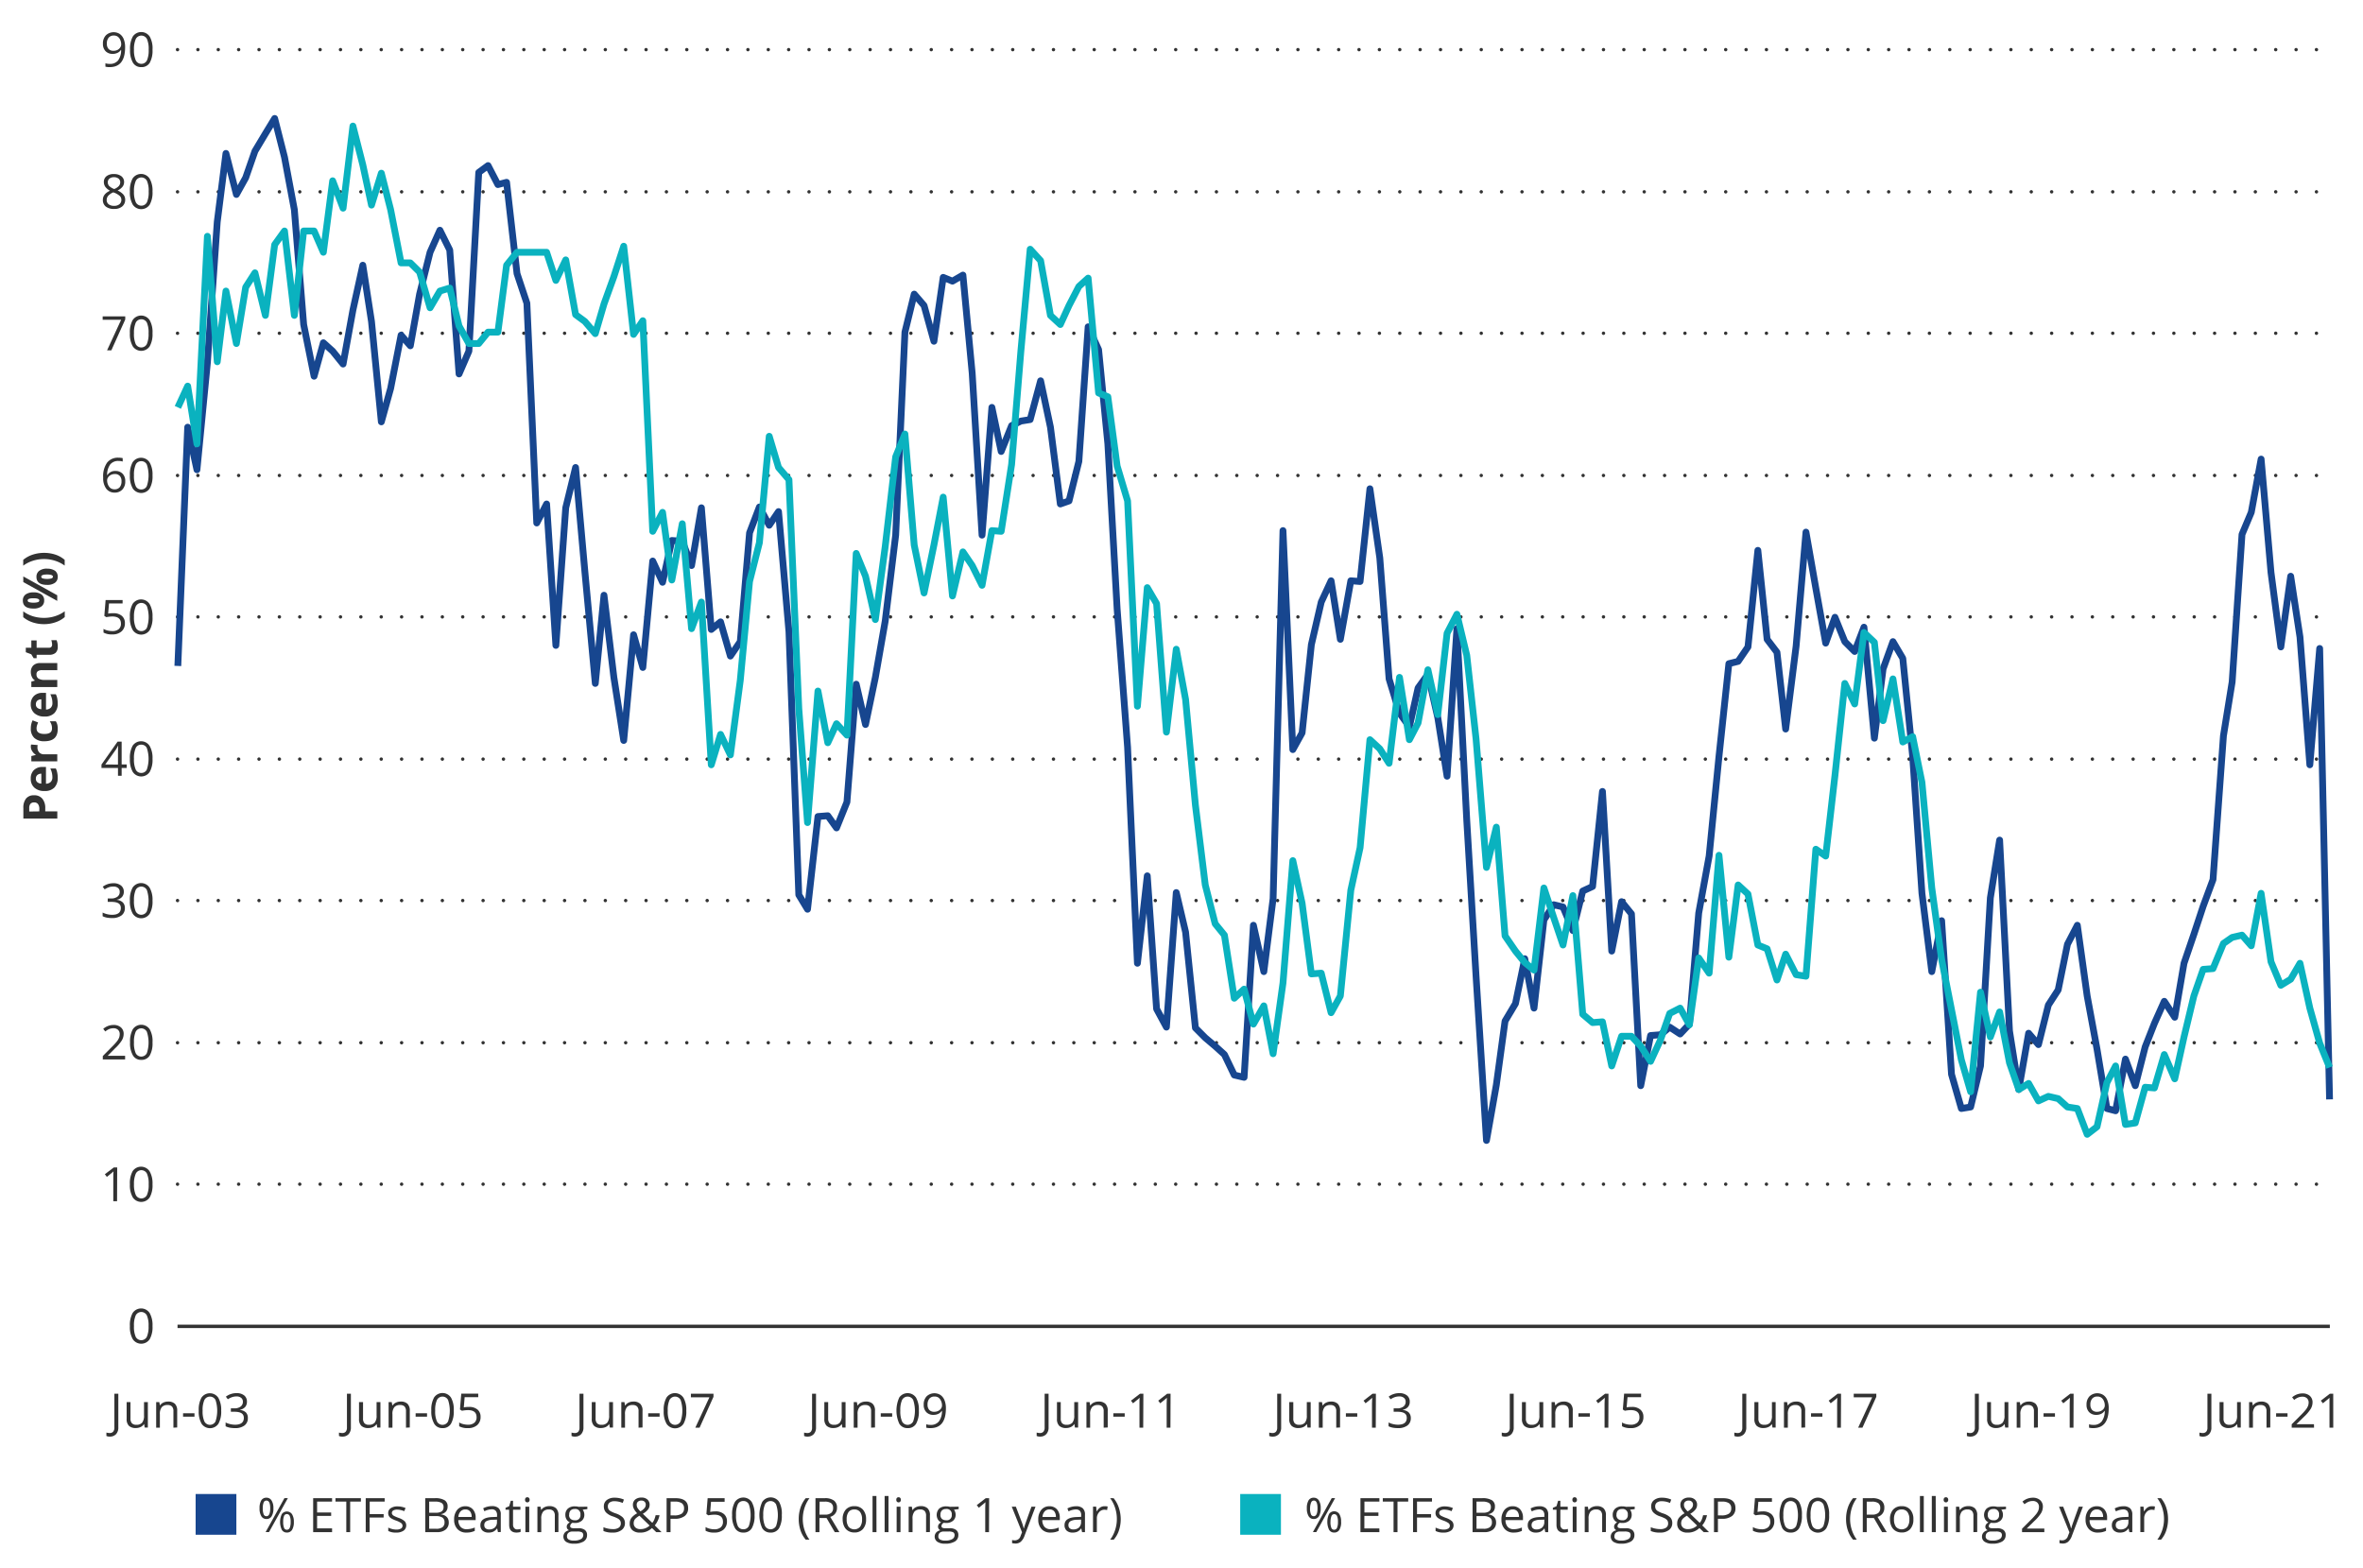 <svg xmlns="http://www.w3.org/2000/svg" width="696" height="462" viewBox="0 0 696 462"><path d="M52.29,348.81H686.23M52.29,307.14H686.23M52.29,265.26H686.23M52.29,223.6H686.23M52.29,181.71H686.23M52.29,140.05H686.23M52.29,98.16H686.23M52.29,56.5H686.23M52.29,14.62H686.23" fill="none" stroke="#323232" stroke-linecap="round" stroke-linejoin="round" stroke-dasharray="0 6"/><line x1="52.29" y1="390.69" x2="686.23" y2="390.69" fill="none" stroke="#323232" stroke-miterlimit="10"/><polyline points="52.38 196.16 55.28 125.83 58.01 138.37 61.09 106.79 63.99 65.35 66.55 45.19 69.63 57.28 72.36 52.36 75.09 44.52 78.17 39.37 80.9 34.89 83.8 46.31 86.7 61.77 89.44 95.59 92.51 110.82 95.24 100.96 97.98 103.43 101.05 107.23 103.95 91.33 106.86 78.12 109.42 94.69 112.32 124.26 115.06 114.4 118.13 98.72 120.86 101.86 123.59 86.63 126.67 74.31 129.57 67.81 132.47 73.64 135.21 110.15 138.11 103.43 141.01 50.79 143.75 48.77 146.65 54.37 149.21 53.7 152.28 80.58 155.19 89.32 158.09 154.05 161 148.45 163.73 190.11 166.63 149.57 169.53 137.7 172.27 168.38 175.34 201.31 177.9 175.33 180.81 199.52 183.71 218.11 186.61 186.97 189.34 196.61 192.25 165.25 195.15 171.52 197.88 159.2 200.96 159.42 203.69 166.59 206.59 149.57 209.5 185.41 212.23 183.17 215.13 193.25 218.04 188.99 220.77 156.96 223.67 149.34 226.57 154.72 229.31 150.69 232.38 186.08 235.28 263.58 237.85 267.83 240.92 240.51 243.82 240.28 246.39 243.87 249.46 236.25 252.19 201.53 254.93 213.41 257.83 199.52 260.73 182.94 263.81 157.63 266.54 97.83 269.27 86.63 272.17 89.99 275.08 100.52 277.81 81.7 280.54 82.82 283.62 81.03 286.35 109.92 289.25 157.63 292.15 120 294.89 132.99 297.96 125.38 300.69 124.03 303.43 123.59 306.5 112.16 309.4 125.83 312.31 148.45 314.87 147.55 317.77 135.91 320.5 96.26 323.58 102.98 326.31 130.75 329.04 179.36 332.12 220.13 335.02 283.74 337.92 257.98 340.66 297.18 343.56 302.55 346.46 262.91 349.2 274.55 352.1 302.78 355 305.69 357.91 308.15 360.64 310.62 363.54 316.66 366.44 317.34 369.18 272.54 372.25 286.2 374.98 264.7 377.89 156.29 380.79 220.8 383.52 215.87 386.25 189.89 389.16 177.34 392.06 171.07 394.79 188.32 397.87 171.07 400.6 171.29 403.5 143.97 406.41 164.35 409.14 199.97 412.21 210.04 415.12 214.08 417.68 202.65 420.58 198.62 423.49 211.39 426.22 228.64 429.12 185.18 432.02 241.63 434.76 287.55 437.83 335.93 440.73 319.58 443.3 300.76 446.37 295.61 449.1 282.39 451.83 296.95 454.74 270.97 457.64 266.49 460.37 267.16 463.28 274.11 466.18 262.46 469.08 261.12 471.99 233.12 474.72 280.15 477.62 265.59 480.53 269.18 483.26 319.8 486.16 305.02 489.06 304.79 491.8 302.55 494.87 304.57 497.6 301.66 500.34 268.95 503.41 252.16 506.31 222.81 509.22 195.49 511.95 194.81 514.85 190.56 517.76 162.11 520.49 188.32 523.39 192.13 525.95 214.75 529.03 190.33 531.93 156.74 534.84 173.31 537.74 189.44 540.47 181.82 543.37 188.99 546.28 191.9 549.01 184.74 552.08 217.44 554.64 197.05 557.55 188.99 560.45 193.92 563.36 222.81 566.09 263.13 568.99 286.2 571.89 271.19 574.8 316.44 577.7 326.52 580.43 326.07 583.34 313.98 586.24 264.47 588.97 247.45 591.88 303.67 594.61 320.92 597.51 304.34 600.41 307.7 603.32 296.06 606.22 291.58 608.95 278.14 611.86 272.54 614.76 293.37 617.66 309.05 620.57 326.52 623.13 327.19 626.03 311.96 628.93 319.8 631.84 308.38 634.57 301.43 637.47 294.94 640.55 299.64 643.28 283.74 646.18 275.23 648.92 266.94 651.82 259.1 654.89 216.76 657.46 200.86 660.36 157.41 663.09 150.91 665.99 135.23 668.9 168.61 671.8 190.56 674.7 169.73 677.44 187.65 680.34 225.28 683.24 191.01 686.15 323.83" fill="none" stroke="#17468f" stroke-linejoin="round" stroke-width="2"/><polyline points="52.38 120 55.28 113.73 58.01 130.75 61.09 69.6 63.99 106.56 66.55 85.73 69.63 101.19 72.36 84.61 75.09 80.36 78.17 92.9 80.9 72.07 83.8 68.04 86.7 92.9 89.44 68.04 92.51 68.04 95.24 74.31 97.98 53.25 101.05 61.32 103.95 37.13 106.86 48.55 109.42 60.42 112.32 51.01 115.06 61.77 118.13 77.44 120.86 77.44 123.59 80.13 126.67 90.66 129.57 85.73 132.47 84.84 135.21 96.03 138.11 101.19 141.01 101.19 143.75 97.83 146.65 97.83 149.21 78.12 152.28 74.31 155.19 74.31 158.09 74.31 161 74.31 163.73 82.6 166.63 76.55 169.53 92.67 172.27 94.69 175.34 98.28 177.9 89.54 180.81 81.48 183.71 72.52 186.61 98.5 189.34 94.47 192.25 156.51 195.15 150.91 197.88 170.85 200.96 154.27 203.69 185.18 206.59 177.34 209.5 225.28 212.23 216.32 215.13 222.37 218.04 200.41 220.77 171.29 223.67 159.87 226.57 128.51 229.31 137.7 232.38 141.28 235.28 208.7 237.85 242.3 240.92 203.55 243.82 218.78 246.39 213.18 249.46 216.54 252.19 163.01 254.93 169.73 257.83 182.5 260.73 160.99 263.81 134.56 266.54 127.84 269.27 160.54 272.17 174.66 275.08 160.54 277.81 146.43 280.54 175.55 283.62 162.56 286.35 166.59 289.25 172.41 292.15 156.29 294.89 156.51 297.96 136.8 300.69 103.43 303.43 73.41 306.5 76.77 309.4 92.9 312.31 95.59 314.87 89.99 317.77 84.39 320.5 81.92 323.58 115.75 326.31 116.87 329.04 137.25 332.12 147.55 335.02 208.03 337.92 173.09 340.66 177.79 343.56 215.65 346.46 191.23 349.2 206.01 352.1 237.15 355 260.67 357.91 272.09 360.64 275.45 363.54 294.04 366.44 291.35 369.18 301.66 372.25 296.28 374.98 310.39 377.89 289.56 380.79 253.5 383.52 266.04 386.25 286.87 389.16 286.65 392.06 298.3 394.79 293.37 397.87 262.23 400.6 249.69 403.5 217.88 406.41 220.57 409.14 224.83 412.21 199.52 415.12 217.88 417.68 212.96 420.58 197.28 423.49 210.49 426.22 186.53 429.12 180.93 432.02 193.02 434.76 217.66 437.83 255.51 440.73 243.64 443.3 275.67 446.37 280.15 449.1 283.51 451.83 285.75 454.74 261.56 457.64 270.3 460.37 278.36 463.28 263.8 466.18 298.75 469.08 301.21 471.99 300.98 474.72 313.98 477.62 305.24 480.53 305.24 483.26 308.15 486.16 312.63 489.06 306.36 491.8 298.52 494.87 296.95 497.6 301.88 500.34 282.17 503.41 286.65 506.31 251.93 509.22 281.95 511.95 260.67 514.85 263.35 517.76 278.36 520.49 279.48 523.39 288.67 525.95 281.05 529.03 287.1 531.93 287.55 534.84 250.14 537.74 252.16 540.47 228.41 543.37 201.31 546.28 207.36 549.01 186.3 552.08 189.21 554.64 212.28 557.55 199.97 560.45 218.56 563.36 216.99 566.09 230.43 568.99 261.56 571.89 282.62 574.8 297.4 577.7 312.18 580.43 321.59 583.34 292.25 586.24 305.46 588.97 298.07 591.88 313.08 594.61 320.92 597.51 319.13 600.41 324.28 603.32 322.94 606.22 323.61 608.95 326.07 611.86 326.52 614.76 334.13 617.66 331.89 620.57 318.9 623.13 313.98 626.03 331.22 628.93 330.77 631.84 320.25 634.57 320.47 637.47 310.62 640.55 317.78 643.28 305.46 646.18 293.37 648.92 285.53 651.82 285.31 654.89 277.91 657.46 276.12 660.36 275.45 663.09 278.59 665.99 263.13 668.9 283.29 671.8 290.23 674.7 288.44 677.44 283.74 680.34 296.95 683.24 307.26 686.15 314.42" fill="none" stroke="#0ab2bf" stroke-linejoin="round" stroke-width="2"/><path d="M44.92,390.59a7.24,7.24,0,0,1-.82,3.87,3,3,0,0,1-5,0,7.15,7.15,0,0,1-.84-3.84,7.29,7.29,0,0,1,.81-3.87,3,3,0,0,1,5,0A7.17,7.17,0,0,1,44.92,390.59Zm-5.46,0a7.35,7.35,0,0,0,.51,3.18,1.85,1.85,0,0,0,3.28,0,7.42,7.42,0,0,0,.51-3.17,7.32,7.32,0,0,0-.51-3.15,1.85,1.85,0,0,0-3.28,0A7.25,7.25,0,0,0,39.46,390.59Z" fill="#323232"/><path d="M34.48,353.83H33.37v-7.12c0-.59,0-1.16.06-1.68l-.32.3c-.12.1-.66.55-1.63,1.33l-.6-.78,2.64-2h1Z" fill="#323232"/><path d="M44.92,348.82a7.24,7.24,0,0,1-.82,3.87,3,3,0,0,1-5,0,7.15,7.15,0,0,1-.84-3.84,7.36,7.36,0,0,1,.81-3.88,3,3,0,0,1,5,.06A7,7,0,0,1,44.92,348.82Zm-5.46,0A7.41,7.41,0,0,0,40,352a1.84,1.84,0,0,0,3.28,0,7.34,7.34,0,0,0,.51-3.16,7.26,7.26,0,0,0-.51-3.15,1.84,1.84,0,0,0-3.28,0A7.33,7.33,0,0,0,39.46,348.82Z" fill="#323232"/><path d="M36.85,312.06H30.28v-1l2.63-2.65a19.46,19.46,0,0,0,1.58-1.73,4.63,4.63,0,0,0,.58-1,2.89,2.89,0,0,0,.19-1.06,1.65,1.65,0,0,0-.49-1.27,1.85,1.85,0,0,0-1.34-.47,3.52,3.52,0,0,0-1.18.2,4.75,4.75,0,0,0-1.24.75l-.6-.77a4.57,4.57,0,0,1,3-1.15,3.18,3.18,0,0,1,2.21.72,2.46,2.46,0,0,1,.8,1.94,3.8,3.8,0,0,1-.53,1.88,12,12,0,0,1-2,2.35L31.71,311V311h5.14Z" fill="#323232"/><path d="M44.92,307.05a7.28,7.28,0,0,1-.82,3.87,2.76,2.76,0,0,1-2.5,1.27,2.72,2.72,0,0,1-2.45-1.31,7.13,7.13,0,0,1-.84-3.83,7.33,7.33,0,0,1,.81-3.88,3,3,0,0,1,5,.05A7.08,7.08,0,0,1,44.92,307.05Zm-5.46,0a7.33,7.33,0,0,0,.51,3.17,1.84,1.84,0,0,0,3.28,0,10,10,0,0,0,0-6.32,1.85,1.85,0,0,0-3.28,0A7.3,7.3,0,0,0,39.46,307.05Z" fill="#323232"/><path d="M36.47,262.64a2.29,2.29,0,0,1-.54,1.57,2.69,2.69,0,0,1-1.52.81v.05a2.89,2.89,0,0,1,1.79.77,2.29,2.29,0,0,1,.58,1.61,2.62,2.62,0,0,1-1,2.2,4.55,4.55,0,0,1-2.82.77,8.1,8.1,0,0,1-1.45-.12,4.93,4.93,0,0,1-1.28-.42V268.8a6.27,6.27,0,0,0,1.38.49,6.35,6.35,0,0,0,1.39.17c1.73,0,2.59-.68,2.59-2s-1-1.81-2.86-1.81h-1v-1h1a3,3,0,0,0,1.85-.52,1.67,1.67,0,0,0,.68-1.43,1.4,1.4,0,0,0-.5-1.15,2,2,0,0,0-1.36-.41,4.18,4.18,0,0,0-1.24.17,5.62,5.62,0,0,0-1.33.66l-.57-.77a4.94,4.94,0,0,1,1.42-.76,5.25,5.25,0,0,1,1.69-.28,3.48,3.48,0,0,1,2.26.67A2.24,2.24,0,0,1,36.47,262.64Z" fill="#323232"/><path d="M44.92,265.27a7.24,7.24,0,0,1-.82,3.87,3,3,0,0,1-5,0,7.15,7.15,0,0,1-.84-3.84,7.29,7.29,0,0,1,.81-3.87,3,3,0,0,1,5,.05A7,7,0,0,1,44.92,265.27Zm-5.46,0a7.38,7.38,0,0,0,.51,3.18,1.84,1.84,0,0,0,3.28,0,10,10,0,0,0,0-6.31,1.85,1.85,0,0,0-3.28,0A7.33,7.33,0,0,0,39.46,265.27Z" fill="#323232"/><path d="M37.32,226.21H35.83v2.3H34.75v-2.3H29.89v-1l4.74-6.76h1.2v6.72h1.49Zm-2.57-1v-3.32c0-.65,0-1.39.07-2.21h-.06a11,11,0,0,1-.61,1.09L31,225.18Z" fill="#323232"/><path d="M44.92,223.5a7.28,7.28,0,0,1-.82,3.87,3,3,0,0,1-5,0,7.2,7.2,0,0,1-.84-3.84,7.33,7.33,0,0,1,.81-3.88,3,3,0,0,1,5,.06A7,7,0,0,1,44.92,223.5Zm-5.46,0a7.33,7.33,0,0,0,.51,3.17,1.71,1.71,0,0,0,1.63,1,1.73,1.73,0,0,0,1.65-1,10,10,0,0,0,0-6.32,1.73,1.73,0,0,0-1.65-1,1.72,1.72,0,0,0-1.63,1A7.3,7.3,0,0,0,39.46,223.5Z" fill="#323232"/><path d="M33.4,180.63a3.71,3.71,0,0,1,2.49.78,2.7,2.7,0,0,1,.9,2.15,3.09,3.09,0,0,1-1,2.43,3.92,3.92,0,0,1-2.72.88,5,5,0,0,1-2.58-.54v-1.09a4.22,4.22,0,0,0,1.19.48,6.23,6.23,0,0,0,1.4.17,2.84,2.84,0,0,0,1.87-.56,2,2,0,0,0,.67-1.64c0-1.4-.86-2.1-2.56-2.1a10.38,10.38,0,0,0-1.74.2l-.59-.37.38-4.68h5v1h-4l-.26,3A7.68,7.68,0,0,1,33.4,180.63Z" fill="#323232"/><path d="M44.92,181.72a7.24,7.24,0,0,1-.82,3.87,3,3,0,0,1-5,0,7.15,7.15,0,0,1-.84-3.84,7.29,7.29,0,0,1,.81-3.87,3,3,0,0,1,5,.05A7.07,7.07,0,0,1,44.92,181.72Zm-5.46,0A7.35,7.35,0,0,0,40,184.9a1.84,1.84,0,0,0,3.28,0,10,10,0,0,0,0-6.31,1.85,1.85,0,0,0-3.28,0A7.33,7.33,0,0,0,39.46,181.72Z" fill="#323232"/><path d="M30.39,140.69a7,7,0,0,1,1.15-4.41,4,4,0,0,1,3.38-1.46,4.76,4.76,0,0,1,1.22.13v1a4,4,0,0,0-1.2-.17,3,3,0,0,0-2.46,1,5.22,5.22,0,0,0-.93,3.15h.09A2.6,2.6,0,0,1,34,138.73a2.78,2.78,0,0,1,2.12.82,3,3,0,0,1,.77,2.2,3.38,3.38,0,0,1-.85,2.45,3,3,0,0,1-2.3.9,3,3,0,0,1-2.46-1.17A5.2,5.2,0,0,1,30.39,140.69Zm3.36,3.44a1.9,1.9,0,0,0,1.51-.61,2.65,2.65,0,0,0,.53-1.77,2.21,2.21,0,0,0-.5-1.55,1.87,1.87,0,0,0-1.49-.57,2.46,2.46,0,0,0-1.12.25,2,2,0,0,0-.82.7,1.61,1.61,0,0,0-.31.92,3.17,3.17,0,0,0,.28,1.31,2.33,2.33,0,0,0,.77,1A2,2,0,0,0,33.75,144.13Z" fill="#323232"/><path d="M44.92,140a7.24,7.24,0,0,1-.82,3.87,3,3,0,0,1-5,0,7.15,7.15,0,0,1-.84-3.84,7.36,7.36,0,0,1,.81-3.88,3,3,0,0,1,5,.06A7,7,0,0,1,44.92,140Zm-5.46,0a7.33,7.33,0,0,0,.51,3.17,1.71,1.71,0,0,0,1.63,1,1.73,1.73,0,0,0,1.65-1,10,10,0,0,0,0-6.32,1.73,1.73,0,0,0-1.65-1,1.72,1.72,0,0,0-1.63,1A7.33,7.33,0,0,0,39.46,140Z" fill="#323232"/><path d="M31.54,103.19l4.14-9H30.24v-1h6.65v.91l-4.09,9.09Z" fill="#323232"/><path d="M44.92,98.17A7.24,7.24,0,0,1,44.1,102a3,3,0,0,1-5,0,7.15,7.15,0,0,1-.84-3.84,7.29,7.29,0,0,1,.81-3.87,3,3,0,0,1,5,0A7.07,7.07,0,0,1,44.92,98.17Zm-5.46,0a7.35,7.35,0,0,0,.51,3.18,1.85,1.85,0,0,0,3.28,0,7.42,7.42,0,0,0,.51-3.17A7.32,7.32,0,0,0,43.25,95,1.85,1.85,0,0,0,40,95,7.28,7.28,0,0,0,39.46,98.17Z" fill="#323232"/><path d="M33.58,51.27a3.4,3.4,0,0,1,2.17.64,2.1,2.1,0,0,1,.8,1.76A2.14,2.14,0,0,1,36.09,55a3.91,3.91,0,0,1-1.46,1.11,4.9,4.9,0,0,1,1.73,1.22,2.31,2.31,0,0,1,.51,1.48,2.49,2.49,0,0,1-.87,2,3.54,3.54,0,0,1-2.37.74,3.83,3.83,0,0,1-2.46-.7,2.41,2.41,0,0,1-.87-2q0-1.71,2.1-2.67A4,4,0,0,1,31,55a2.51,2.51,0,0,1-.41-1.39,2.12,2.12,0,0,1,.8-1.73A3.36,3.36,0,0,1,33.58,51.27Zm-2.16,7.62A1.56,1.56,0,0,0,32,60.17a2.52,2.52,0,0,0,1.6.46,2.35,2.35,0,0,0,1.58-.48,1.63,1.63,0,0,0,.57-1.32,1.59,1.59,0,0,0-.53-1.17,5.53,5.53,0,0,0-1.86-1,4.25,4.25,0,0,0-1.48,1A1.91,1.91,0,0,0,31.42,58.89Zm2.15-6.69a2,2,0,0,0-1.34.41,1.36,1.36,0,0,0-.48,1.09,1.55,1.55,0,0,0,.4,1.08,4.27,4.27,0,0,0,1.49.9A3.61,3.61,0,0,0,35,54.8a1.63,1.63,0,0,0,.41-1.1,1.33,1.33,0,0,0-.5-1.1A2.08,2.08,0,0,0,33.57,52.2Z" fill="#323232"/><path d="M44.92,56.4a7.24,7.24,0,0,1-.82,3.87,3,3,0,0,1-5,0,7.15,7.15,0,0,1-.84-3.84,7.36,7.36,0,0,1,.81-3.88,3,3,0,0,1,5,.06A7,7,0,0,1,44.92,56.4Zm-5.46,0A7.41,7.41,0,0,0,40,59.58a1.84,1.84,0,0,0,3.28,0,7.34,7.34,0,0,0,.51-3.16,7.29,7.29,0,0,0-.51-3.15,1.84,1.84,0,0,0-3.28,0A7.33,7.33,0,0,0,39.46,56.4Z" fill="#323232"/><path d="M36.85,13.91c0,3.91-1.52,5.86-4.54,5.86a4.72,4.72,0,0,1-1.26-.13v-1a4,4,0,0,0,1.24.18,3,3,0,0,0,2.48-1,5.09,5.09,0,0,0,.91-3.11H35.6a2.32,2.32,0,0,1-1,.86,3.16,3.16,0,0,1-1.4.3,2.8,2.8,0,0,1-2.1-.79,3,3,0,0,1-.78-2.22,3.39,3.39,0,0,1,.87-2.46A3.34,3.34,0,0,1,35.26,10a3.36,3.36,0,0,1,1.18,1.53A6.23,6.23,0,0,1,36.85,13.91Zm-3.37-3.44A1.88,1.88,0,0,0,32,11.1a2.65,2.65,0,0,0-.53,1.75,2.27,2.27,0,0,0,.49,1.55,1.91,1.91,0,0,0,1.5.56,2.57,2.57,0,0,0,1.14-.25A2.1,2.1,0,0,0,35.4,14a1.6,1.6,0,0,0,.3-.92,3.18,3.18,0,0,0-.28-1.32,2.28,2.28,0,0,0-.79-1A2,2,0,0,0,33.48,10.47Z" fill="#323232"/><path d="M44.92,14.63a7.28,7.28,0,0,1-.82,3.87,2.76,2.76,0,0,1-2.5,1.27,2.72,2.72,0,0,1-2.45-1.31,7.13,7.13,0,0,1-.84-3.83,7.33,7.33,0,0,1,.81-3.88,3,3,0,0,1,5,.06A7,7,0,0,1,44.92,14.63Zm-5.46,0A7.33,7.33,0,0,0,40,17.8a1.84,1.84,0,0,0,3.28,0,7.37,7.37,0,0,0,.51-3.16,7.34,7.34,0,0,0-.51-3.16,1.85,1.85,0,0,0-3.28,0A7.3,7.3,0,0,0,39.46,14.63Z" fill="#323232"/><path d="M32.34,423.16a2.19,2.19,0,0,1-1-.19v-1a3.73,3.73,0,0,0,1,.14,1.3,1.3,0,0,0,1-.41,1.79,1.79,0,0,0,.35-1.18v-10h1.16v9.9a2.83,2.83,0,0,1-.65,2A2.43,2.43,0,0,1,32.34,423.16Z" fill="#323232"/><path d="M38.43,413v4.86a2,2,0,0,0,.42,1.37,1.69,1.69,0,0,0,1.3.45,2.11,2.11,0,0,0,1.72-.64,3.2,3.2,0,0,0,.55-2.1V413h1.13v7.5h-.93l-.17-1h-.06a2.3,2.3,0,0,1-1,.85,3.32,3.32,0,0,1-1.41.29,2.85,2.85,0,0,1-2-.65,2.76,2.76,0,0,1-.68-2.07V413Z" fill="#323232"/><path d="M51.08,420.53v-4.85a2,2,0,0,0-.41-1.37,1.7,1.7,0,0,0-1.31-.45,2.13,2.13,0,0,0-1.72.64,3.22,3.22,0,0,0-.55,2.1v3.93H46V413h.92l.19,1h0a2.29,2.29,0,0,1,1-.86,3.19,3.19,0,0,1,1.4-.3,2.84,2.84,0,0,1,2,.65,2.79,2.79,0,0,1,.68,2.09v4.89Z" fill="#323232"/><path d="M53.92,417.29v-1h3.36v1Z" fill="#323232"/><path d="M65.15,415.52a7.31,7.31,0,0,1-.82,3.86,3,3,0,0,1-4.95,0,7.13,7.13,0,0,1-.84-3.83,7.31,7.31,0,0,1,.81-3.88,3,3,0,0,1,4.95.05A7.08,7.08,0,0,1,65.15,415.52Zm-5.47,0a7.3,7.3,0,0,0,.52,3.17,1.84,1.84,0,0,0,3.28,0,10.24,10.24,0,0,0,0-6.32,1.85,1.85,0,0,0-3.28,0A7.27,7.27,0,0,0,59.68,415.52Z" fill="#323232"/><path d="M72.73,412.88a2.28,2.28,0,0,1-.53,1.57,2.7,2.7,0,0,1-1.52.81v.06a2.86,2.86,0,0,1,1.78.76A2.25,2.25,0,0,1,73,417.7a2.6,2.6,0,0,1-1,2.19,4.47,4.47,0,0,1-2.82.77,8.18,8.18,0,0,1-1.45-.12,5.05,5.05,0,0,1-1.28-.42V419a5.8,5.8,0,0,0,1.38.49,6.44,6.44,0,0,0,1.4.17c1.72,0,2.59-.68,2.59-2s-1-1.82-2.86-1.82H68v-1h1a3,3,0,0,0,1.85-.51,1.7,1.7,0,0,0,.69-1.44,1.41,1.41,0,0,0-.5-1.14,2.08,2.08,0,0,0-1.37-.42,4.06,4.06,0,0,0-1.23.18,5.53,5.53,0,0,0-1.33.65l-.58-.76a4.61,4.61,0,0,1,1.42-.76,5.05,5.05,0,0,1,1.7-.28,3.48,3.48,0,0,1,2.26.66A2.25,2.25,0,0,1,72.73,412.88Z" fill="#323232"/><path d="M100.84,423.16a2.16,2.16,0,0,1-1-.19v-1a3.73,3.73,0,0,0,1,.14,1.3,1.3,0,0,0,1-.41,1.79,1.79,0,0,0,.35-1.18v-10h1.16v9.9a2.87,2.87,0,0,1-.65,2A2.43,2.43,0,0,1,100.84,423.16Z" fill="#323232"/><path d="M106.93,413v4.86a2,2,0,0,0,.42,1.37,1.69,1.69,0,0,0,1.3.45,2.11,2.11,0,0,0,1.72-.64,3.2,3.2,0,0,0,.55-2.1V413h1.13v7.5h-.94l-.16-1h-.06a2.3,2.3,0,0,1-1,.85,3.32,3.32,0,0,1-1.41.29,2.85,2.85,0,0,1-2.05-.65,2.76,2.76,0,0,1-.68-2.07V413Z" fill="#323232"/><path d="M119.58,420.53v-4.85a2,2,0,0,0-.41-1.37,1.72,1.72,0,0,0-1.31-.45,2.13,2.13,0,0,0-1.72.64,3.17,3.17,0,0,0-.55,2.1v3.93h-1.13V413h.92l.18,1h.06a2.29,2.29,0,0,1,1-.86,3.19,3.19,0,0,1,1.4-.3,2.84,2.84,0,0,1,2,.65,2.79,2.79,0,0,1,.68,2.09v4.89Z" fill="#323232"/><path d="M122.42,417.29v-1h3.36v1Z" fill="#323232"/><path d="M133.65,415.52a7.31,7.31,0,0,1-.82,3.86,2.75,2.75,0,0,1-2.5,1.28,2.71,2.71,0,0,1-2.45-1.31,7.13,7.13,0,0,1-.84-3.83,7.31,7.31,0,0,1,.81-3.88,3,3,0,0,1,5,.05A7.18,7.18,0,0,1,133.65,415.52Zm-5.47,0a7.15,7.15,0,0,0,.52,3.17,1.83,1.83,0,0,0,3.27,0,10,10,0,0,0,0-6.32,1.84,1.84,0,0,0-3.27,0A7.13,7.13,0,0,0,128.18,415.52Z" fill="#323232"/><path d="M138.16,414.42a3.7,3.7,0,0,1,2.49.78,2.71,2.71,0,0,1,.9,2.15,3.09,3.09,0,0,1-1,2.43,4,4,0,0,1-2.73.88,5,5,0,0,1-2.57-.54V419a4,4,0,0,0,1.19.48,5.66,5.66,0,0,0,1.4.18,2.8,2.8,0,0,0,1.87-.57,2.05,2.05,0,0,0,.66-1.64c0-1.4-.85-2.09-2.56-2.09a10.39,10.39,0,0,0-1.74.19l-.59-.37.38-4.68h5v1.05h-4l-.25,3A7.51,7.51,0,0,1,138.16,414.42Z" fill="#323232"/><path d="M169.34,423.16a2.16,2.16,0,0,1-1-.19v-1a3.73,3.73,0,0,0,1,.14,1.3,1.3,0,0,0,1-.41,1.79,1.79,0,0,0,.35-1.18v-10h1.16v9.9a2.87,2.87,0,0,1-.65,2A2.43,2.43,0,0,1,169.34,423.16Z" fill="#323232"/><path d="M175.43,413v4.86a2,2,0,0,0,.42,1.37,1.68,1.68,0,0,0,1.3.45,2.11,2.11,0,0,0,1.72-.64,3.26,3.26,0,0,0,.55-2.1V413h1.13v7.5h-.94l-.16-1h-.06a2.3,2.3,0,0,1-1,.85,3.32,3.32,0,0,1-1.41.29,2.85,2.85,0,0,1-2-.65,2.76,2.76,0,0,1-.68-2.07V413Z" fill="#323232"/><path d="M188.08,420.53v-4.85a2,2,0,0,0-.41-1.37,1.72,1.72,0,0,0-1.31-.45,2.13,2.13,0,0,0-1.72.64,3.17,3.17,0,0,0-.55,2.1v3.93H183V413h.92l.18,1h.06a2.29,2.29,0,0,1,1-.86,3.16,3.16,0,0,1,1.4-.3,2.8,2.8,0,0,1,2,.65,2.75,2.75,0,0,1,.69,2.09v4.89Z" fill="#323232"/><path d="M190.92,417.29v-1h3.36v1Z" fill="#323232"/><path d="M202.14,415.52a7.32,7.32,0,0,1-.81,3.86,3,3,0,0,1-5,0,7.13,7.13,0,0,1-.84-3.83,7.3,7.3,0,0,1,.82-3.88,3,3,0,0,1,5,.05A7.18,7.18,0,0,1,202.14,415.52Zm-5.46,0a7.15,7.15,0,0,0,.52,3.17,1.83,1.83,0,0,0,3.27,0,10,10,0,0,0,0-6.32,1.84,1.84,0,0,0-3.27,0A7.13,7.13,0,0,0,196.68,415.52Z" fill="#323232"/><path d="M204.8,420.53l4.15-8.95H203.5v-1.05h6.65v.91l-4.09,9.09Z" fill="#323232"/><path d="M237.84,423.16a2.16,2.16,0,0,1-1-.19v-1a3.73,3.73,0,0,0,1,.14,1.3,1.3,0,0,0,1-.41,1.79,1.79,0,0,0,.35-1.18v-10h1.16v9.9a2.83,2.83,0,0,1-.66,2A2.4,2.4,0,0,1,237.84,423.16Z" fill="#323232"/><path d="M243.93,413v4.86a2,2,0,0,0,.42,1.37,1.68,1.68,0,0,0,1.3.45,2.11,2.11,0,0,0,1.72-.64,3.27,3.27,0,0,0,.54-2.1V413h1.14v7.5h-.94l-.16-1h-.06a2.36,2.36,0,0,1-1,.85,3.32,3.32,0,0,1-1.41.29,2.84,2.84,0,0,1-2-.65,2.76,2.76,0,0,1-.68-2.07V413Z" fill="#323232"/><path d="M256.58,420.53v-4.85a2,2,0,0,0-.41-1.37,1.72,1.72,0,0,0-1.31-.45,2.13,2.13,0,0,0-1.72.64,3.17,3.17,0,0,0-.55,2.1v3.93h-1.13V413h.92l.18,1h.06a2.32,2.32,0,0,1,1-.86,3.24,3.24,0,0,1,1.41-.3,2.8,2.8,0,0,1,2,.65,2.75,2.75,0,0,1,.69,2.09v4.89Z" fill="#323232"/><path d="M259.42,417.29v-1h3.36v1Z" fill="#323232"/><path d="M270.64,415.52a7.32,7.32,0,0,1-.81,3.86,2.75,2.75,0,0,1-2.5,1.28,2.73,2.73,0,0,1-2.46-1.31,9.37,9.37,0,0,1,0-7.71,3,3,0,0,1,4.95.05A7.18,7.18,0,0,1,270.64,415.52Zm-5.46,0a7.33,7.33,0,0,0,.51,3.17,1.84,1.84,0,0,0,3.28,0,10,10,0,0,0,0-6.32,1.85,1.85,0,0,0-3.28,0A7.3,7.3,0,0,0,265.18,415.52Z" fill="#323232"/><path d="M278.61,414.8c0,3.91-1.52,5.86-4.54,5.86a4.72,4.72,0,0,1-1.26-.13v-1a4,4,0,0,0,1.24.18,3,3,0,0,0,2.48-1,5.11,5.11,0,0,0,.92-3.11h-.09a2.43,2.43,0,0,1-1,.86,3.24,3.24,0,0,1-1.41.3,2.8,2.8,0,0,1-2.1-.79,3,3,0,0,1-.78-2.22,3.39,3.39,0,0,1,.87-2.46,3.34,3.34,0,0,1,4.07-.38,3.36,3.36,0,0,1,1.18,1.53A6.23,6.23,0,0,1,278.61,414.8Zm-3.37-3.44a1.88,1.88,0,0,0-1.51.63,2.65,2.65,0,0,0-.53,1.75,2.29,2.29,0,0,0,.49,1.55,1.91,1.91,0,0,0,1.5.56,2.54,2.54,0,0,0,1.14-.25,2.1,2.1,0,0,0,.83-.69,1.6,1.6,0,0,0,.3-.92,3.11,3.11,0,0,0-.28-1.33,2.37,2.37,0,0,0-.78-1A2,2,0,0,0,275.24,411.36Z" fill="#323232"/><path d="M306.34,423.16a2.16,2.16,0,0,1-1-.19v-1a3.73,3.73,0,0,0,1,.14,1.3,1.3,0,0,0,1-.41,1.79,1.79,0,0,0,.35-1.18v-10h1.16v9.9a2.83,2.83,0,0,1-.66,2A2.4,2.4,0,0,1,306.34,423.16Z" fill="#323232"/><path d="M312.43,413v4.86a2,2,0,0,0,.41,1.37,1.72,1.72,0,0,0,1.31.45,2.13,2.13,0,0,0,1.72-.64,3.27,3.27,0,0,0,.54-2.1V413h1.14v7.5h-.94l-.16-1h-.06a2.36,2.36,0,0,1-1,.85,3.32,3.32,0,0,1-1.41.29A2.84,2.84,0,0,1,312,420a2.76,2.76,0,0,1-.68-2.07V413Z" fill="#323232"/><path d="M325.08,420.53v-4.85a2,2,0,0,0-.42-1.37,1.68,1.68,0,0,0-1.3-.45,2.11,2.11,0,0,0-1.72.64,3.17,3.17,0,0,0-.55,2.1v3.93H320V413h.93l.18,1h.06a2.26,2.26,0,0,1,1-.86,3.24,3.24,0,0,1,1.41-.3,2.8,2.8,0,0,1,2,.65,2.75,2.75,0,0,1,.69,2.09v4.89Z" fill="#323232"/><path d="M327.92,417.29v-1h3.35v1Z" fill="#323232"/><path d="M336.72,420.53h-1.1V413.4c0-.59,0-1.15.05-1.68-.1.1-.2.2-.32.3s-.66.55-1.63,1.33l-.6-.77,2.65-2.05h1Z" fill="#323232"/><path d="M344.74,420.53h-1.11V413.4q0-.88.06-1.68c-.1.1-.2.2-.32.3s-.66.55-1.63,1.33l-.6-.77,2.64-2.05h1Z" fill="#323232"/><path d="M374.84,423.16a2.24,2.24,0,0,1-1-.19v-1a3.86,3.86,0,0,0,1,.14,1.3,1.3,0,0,0,1-.41,1.79,1.79,0,0,0,.35-1.18v-10h1.16v9.9a2.83,2.83,0,0,1-.66,2A2.4,2.4,0,0,1,374.84,423.16Z" fill="#323232"/><path d="M380.93,413v4.86a2,2,0,0,0,.41,1.37,1.72,1.72,0,0,0,1.31.45,2.13,2.13,0,0,0,1.72-.64,3.27,3.27,0,0,0,.54-2.1V413h1.14v7.5h-.94l-.16-1h-.07a2.27,2.27,0,0,1-1,.85,3.38,3.38,0,0,1-1.41.29,2.82,2.82,0,0,1-2.05-.65,2.72,2.72,0,0,1-.68-2.07V413Z" fill="#323232"/><path d="M393.58,420.53v-4.85a2,2,0,0,0-.42-1.37,1.69,1.69,0,0,0-1.3-.45,2.15,2.15,0,0,0-1.73.64,3.23,3.23,0,0,0-.54,2.1v3.93h-1.14V413h.93l.18,1h.06a2.26,2.26,0,0,1,1-.86,3.23,3.23,0,0,1,1.4-.3,2.81,2.81,0,0,1,2,.65,2.75,2.75,0,0,1,.68,2.09v4.89Z" fill="#323232"/><path d="M396.42,417.29v-1h3.35v1Z" fill="#323232"/><path d="M405.22,420.53h-1.11V413.4q0-.88.06-1.68c-.1.1-.2.2-.32.3s-.66.55-1.63,1.33l-.6-.77,2.64-2.05h1Z" fill="#323232"/><path d="M415.23,412.88a2.29,2.29,0,0,1-.54,1.57,2.67,2.67,0,0,1-1.52.81v.06a2.89,2.89,0,0,1,1.79.76,2.29,2.29,0,0,1,.58,1.62,2.6,2.6,0,0,1-1,2.19,4.48,4.48,0,0,1-2.82.77,8.1,8.1,0,0,1-1.45-.12,4.93,4.93,0,0,1-1.28-.42V419a5.8,5.8,0,0,0,1.38.49,6.35,6.35,0,0,0,1.39.17c1.73,0,2.59-.68,2.59-2s-.95-1.82-2.86-1.82h-1v-1h1a3,3,0,0,0,1.85-.51,1.69,1.69,0,0,0,.68-1.44,1.38,1.38,0,0,0-.5-1.14,2,2,0,0,0-1.36-.42,4.18,4.18,0,0,0-1.24.18,5.53,5.53,0,0,0-1.33.65l-.57-.76a4.5,4.5,0,0,1,1.42-.76,5,5,0,0,1,1.69-.28,3.48,3.48,0,0,1,2.26.66A2.26,2.26,0,0,1,415.23,412.88Z" fill="#323232"/><path d="M443.33,423.16a2.22,2.22,0,0,1-1-.19v-1a3.79,3.79,0,0,0,1,.14,1.28,1.28,0,0,0,1-.41,1.73,1.73,0,0,0,.36-1.18v-10h1.16v9.9a2.83,2.83,0,0,1-.66,2A2.42,2.42,0,0,1,443.33,423.16Z" fill="#323232"/><path d="M449.43,413v4.86a2,2,0,0,0,.41,1.37,1.72,1.72,0,0,0,1.31.45,2.13,2.13,0,0,0,1.72-.64,3.27,3.27,0,0,0,.54-2.1V413h1.14v7.5h-.94l-.16-1h-.07a2.27,2.27,0,0,1-1,.85,3.4,3.4,0,0,1-1.42.29,2.81,2.81,0,0,1-2-.65,2.72,2.72,0,0,1-.68-2.07V413Z" fill="#323232"/><path d="M462.08,420.53v-4.85a2,2,0,0,0-.42-1.37,1.69,1.69,0,0,0-1.3-.45,2.15,2.15,0,0,0-1.73.64,3.23,3.23,0,0,0-.54,2.1v3.93H457V413h.92l.19,1h.05a2.34,2.34,0,0,1,1-.86,3.23,3.23,0,0,1,1.4-.3,2.83,2.83,0,0,1,2,.65,2.75,2.75,0,0,1,.68,2.09v4.89Z" fill="#323232"/><path d="M464.92,417.29v-1h3.35v1Z" fill="#323232"/><path d="M473.72,420.53h-1.11V413.4q0-.88.06-1.68l-.32.3c-.12.11-.66.55-1.63,1.33l-.6-.77,2.64-2.05h1Z" fill="#323232"/><path d="M480.66,414.42a3.67,3.67,0,0,1,2.48.78,2.69,2.69,0,0,1,.91,2.15,3.09,3.09,0,0,1-1,2.43,3.92,3.92,0,0,1-2.72.88,5,5,0,0,1-2.58-.54V419a4.22,4.22,0,0,0,1.19.48,5.66,5.66,0,0,0,1.4.18,2.79,2.79,0,0,0,1.87-.57,2,2,0,0,0,.67-1.64c0-1.4-.86-2.09-2.57-2.09a10.19,10.19,0,0,0-1.73.19l-.59-.37.38-4.68h5v1.05h-4l-.26,3A7.68,7.68,0,0,1,480.66,414.42Z" fill="#323232"/><path d="M511.83,423.16a2.22,2.22,0,0,1-1-.19v-1a3.79,3.79,0,0,0,1,.14,1.28,1.28,0,0,0,1-.41,1.73,1.73,0,0,0,.35-1.18v-10h1.17v9.9a2.83,2.83,0,0,1-.66,2A2.43,2.43,0,0,1,511.83,423.16Z" fill="#323232"/><path d="M517.92,413v4.86a2,2,0,0,0,.42,1.37,1.7,1.7,0,0,0,1.31.45,2.14,2.14,0,0,0,1.72-.64,3.27,3.27,0,0,0,.54-2.1V413H523v7.5h-.93l-.17-1h-.06a2.27,2.27,0,0,1-1,.85,3.4,3.4,0,0,1-1.42.29,2.81,2.81,0,0,1-2-.65,2.72,2.72,0,0,1-.68-2.07V413Z" fill="#323232"/><path d="M530.58,420.53v-4.85a2,2,0,0,0-.42-1.37,1.69,1.69,0,0,0-1.3-.45,2.15,2.15,0,0,0-1.73.64,3.23,3.23,0,0,0-.54,2.1v3.93h-1.14V413h.92l.19,1h.05a2.34,2.34,0,0,1,1-.86,3.23,3.23,0,0,1,1.4-.3,2.84,2.84,0,0,1,2,.65,2.75,2.75,0,0,1,.68,2.09v4.89Z" fill="#323232"/><path d="M533.42,417.29v-1h3.35v1Z" fill="#323232"/><path d="M542.22,420.53h-1.11V413.4q0-.88.06-1.68l-.32.3c-.12.11-.67.55-1.63,1.33l-.6-.77,2.64-2.05h1Z" fill="#323232"/><path d="M547.3,420.53l4.14-8.95H546v-1.05h6.65v.91l-4.08,9.09Z" fill="#323232"/><path d="M580.33,423.16a2.19,2.19,0,0,1-1-.19v-1a3.73,3.73,0,0,0,1,.14,1.29,1.29,0,0,0,1-.41,1.73,1.73,0,0,0,.35-1.18v-10h1.17v9.9a2.83,2.83,0,0,1-.66,2A2.43,2.43,0,0,1,580.33,423.16Z" fill="#323232"/><path d="M586.42,413v4.86a2,2,0,0,0,.42,1.37,1.7,1.7,0,0,0,1.31.45,2.14,2.14,0,0,0,1.72-.64,3.27,3.27,0,0,0,.54-2.1V413h1.13v7.5h-.93l-.17-1h-.06a2.24,2.24,0,0,1-1,.85,3.32,3.32,0,0,1-1.41.29,2.81,2.81,0,0,1-2-.65,2.72,2.72,0,0,1-.68-2.07V413Z" fill="#323232"/><path d="M599.08,420.53v-4.85a2,2,0,0,0-.42-1.37,1.7,1.7,0,0,0-1.31-.45,2.14,2.14,0,0,0-1.72.64,3.22,3.22,0,0,0-.55,2.1v3.93H594V413h.92l.19,1h.05a2.29,2.29,0,0,1,1-.86,3.23,3.23,0,0,1,1.4-.3,2.84,2.84,0,0,1,2,.65,2.79,2.79,0,0,1,.68,2.09v4.89Z" fill="#323232"/><path d="M601.91,417.29v-1h3.36v1Z" fill="#323232"/><path d="M610.72,420.53h-1.11V413.4q0-.88.06-1.68l-.33.3c-.11.11-.66.55-1.62,1.33l-.6-.77,2.64-2.05h1Z" fill="#323232"/><path d="M621.1,414.8q0,5.86-4.54,5.86a4.69,4.69,0,0,1-1.25-.13v-1a3.9,3.9,0,0,0,1.24.18,3,3,0,0,0,2.48-1,5.11,5.11,0,0,0,.91-3.11h-.08a2.39,2.39,0,0,1-1,.86,3.16,3.16,0,0,1-1.4.3,2.83,2.83,0,0,1-2.11-.79,3,3,0,0,1-.78-2.22,3.4,3.4,0,0,1,.88-2.46,3.34,3.34,0,0,1,4.07-.38,3.28,3.28,0,0,1,1.17,1.53A6,6,0,0,1,621.1,414.8Zm-3.36-3.44a1.86,1.86,0,0,0-1.51.63,2.6,2.6,0,0,0-.53,1.75,2.29,2.29,0,0,0,.49,1.55,1.89,1.89,0,0,0,1.49.56,2.58,2.58,0,0,0,1.15-.25,2.07,2.07,0,0,0,.82-.69,1.6,1.6,0,0,0,.3-.92,3.11,3.11,0,0,0-.28-1.33,2.22,2.22,0,0,0-.78-1A2,2,0,0,0,617.74,411.36Z" fill="#323232"/><path d="M648.83,423.16a2.19,2.19,0,0,1-1-.19v-1a3.73,3.73,0,0,0,1,.14,1.29,1.29,0,0,0,1-.41,1.73,1.73,0,0,0,.35-1.18v-10h1.16v9.9a2.83,2.83,0,0,1-.65,2A2.43,2.43,0,0,1,648.83,423.16Z" fill="#323232"/><path d="M654.92,413v4.86a2,2,0,0,0,.42,1.37,1.7,1.7,0,0,0,1.31.45,2.11,2.11,0,0,0,1.71-.64,3.2,3.2,0,0,0,.55-2.1V413H660v7.5h-.93l-.17-1h-.06a2.24,2.24,0,0,1-1,.85,3.32,3.32,0,0,1-1.41.29,2.85,2.85,0,0,1-2-.65,2.76,2.76,0,0,1-.68-2.07V413Z" fill="#323232"/><path d="M667.58,420.53v-4.85a2,2,0,0,0-.42-1.37,1.7,1.7,0,0,0-1.31-.45,2.14,2.14,0,0,0-1.72.64,3.22,3.22,0,0,0-.55,2.1v3.93h-1.13V413h.92l.19,1h.05a2.29,2.29,0,0,1,1-.86,3.23,3.23,0,0,1,1.4-.3,2.84,2.84,0,0,1,2,.65,2.79,2.79,0,0,1,.68,2.09v4.89Z" fill="#323232"/><path d="M670.41,417.29v-1h3.36v1Z" fill="#323232"/><path d="M681.58,420.53H675v-1l2.64-2.65a19.46,19.46,0,0,0,1.58-1.73,4.46,4.46,0,0,0,.58-1,3,3,0,0,0,.19-1,1.69,1.69,0,0,0-.49-1.27,1.85,1.85,0,0,0-1.34-.47,3.52,3.52,0,0,0-1.18.2,4.6,4.6,0,0,0-1.24.75l-.61-.77a4.6,4.6,0,0,1,3-1.15,3.18,3.18,0,0,1,2.21.72,2.5,2.5,0,0,1,.8,1.94,3.8,3.8,0,0,1-.53,1.88,12,12,0,0,1-2,2.35l-2.19,2.14v.05h5.14Z" fill="#323232"/><path d="M687.24,420.53h-1.11V413.4c0-.59,0-1.15,0-1.68a3.13,3.13,0,0,1-.32.3c-.12.11-.66.55-1.62,1.33l-.61-.77,2.65-2.05h1Z" fill="#323232"/><path d="M10,234.26a3,3,0,0,1,2.47,1,4.3,4.3,0,0,1,.86,2.86V239h3.55v2.12h-10V238a4.24,4.24,0,0,1,.78-2.76A2.82,2.82,0,0,1,10,234.26ZM11.58,239v-.69a2.32,2.32,0,0,0-.39-1.47,1.34,1.34,0,0,0-1.12-.48,1.36,1.36,0,0,0-1.1.41,1.87,1.87,0,0,0-.36,1.27v1Z" fill="#323232"/><path d="M17,229.09A4,4,0,0,1,16,232a3.87,3.87,0,0,1-2.89,1,4.25,4.25,0,0,1-3-1,3.41,3.41,0,0,1-1.05-2.65,3.34,3.34,0,0,1,.93-2.52,3.44,3.44,0,0,1,2.55-.91h1v4.93a2.05,2.05,0,0,0,1.39-.52,1.87,1.87,0,0,0,.5-1.38,5.53,5.53,0,0,0-.15-1.31,6.29,6.29,0,0,0-.46-1.29h1.62a4.76,4.76,0,0,1,.4,1.17A7.29,7.29,0,0,1,17,229.09Zm-6.44.3a1.31,1.31,0,0,0,.42,1,1.91,1.91,0,0,0,1.19.43v-2.92a1.74,1.74,0,0,0-1.19.4A1.37,1.37,0,0,0,10.57,229.39Z" fill="#323232"/><path d="M9.08,220a3.36,3.36,0,0,1,.07-.7l1.95.16a2.56,2.56,0,0,0-.07.61,2.18,2.18,0,0,0,.52,1.56,1.85,1.85,0,0,0,1.43.55h3.89v2.09H9.23V222.7l1.28-.31v-.1a2.88,2.88,0,0,1-1-1A2.38,2.38,0,0,1,9.08,220Z" fill="#323232"/><path d="M17,214.78q0,3.56-3.92,3.56a4.18,4.18,0,0,1-3-1,3.64,3.64,0,0,1-1-2.78,5.4,5.4,0,0,1,.52-2.38l1.62.62c-.13.33-.24.63-.33.91a3.17,3.17,0,0,0-.12.85c0,1.09.77,1.63,2.31,1.63s2.24-.54,2.24-1.63a3.59,3.59,0,0,0-.16-1.11,4.43,4.43,0,0,0-.5-1h1.78a3.46,3.46,0,0,1,.44,1A5.35,5.35,0,0,1,17,214.78Z" fill="#323232"/><path d="M17,207.18a3.93,3.93,0,0,1-1,2.88,3.83,3.83,0,0,1-2.89,1,4.24,4.24,0,0,1-3-1,3.41,3.41,0,0,1-1.05-2.65A3.34,3.34,0,0,1,10,205a3.44,3.44,0,0,1,2.55-.91h1V209a2.05,2.05,0,0,0,1.39-.52,1.88,1.88,0,0,0,.5-1.39,5.45,5.45,0,0,0-.15-1.3,6.29,6.29,0,0,0-.46-1.29h1.62a4.76,4.76,0,0,1,.4,1.17A7.29,7.29,0,0,1,17,207.18Zm-6.44.29a1.31,1.31,0,0,0,.42,1,1.91,1.91,0,0,0,1.19.43V206a1.74,1.74,0,0,0-1.19.4A1.36,1.36,0,0,0,10.57,207.47Z" fill="#323232"/><path d="M16.87,195.31v2.09H12.41a2.18,2.18,0,0,0-1.24.29,1.07,1.07,0,0,0-.42.94,1.41,1.41,0,0,0,.59,1.26,3.61,3.61,0,0,0,1.94.39h3.59v2.09H9.23v-1.6l1-.28v-.11a2.18,2.18,0,0,1-.84-1A3.26,3.26,0,0,1,9.08,198a2.69,2.69,0,0,1,.73-2,2.88,2.88,0,0,1,2.08-.69Z" fill="#323232"/><path d="M15.35,189.88a4.52,4.52,0,0,0-.24-1.32h1.55a4.74,4.74,0,0,1,.35,1.92,2.32,2.32,0,0,1-.64,1.82,2.74,2.74,0,0,1-1.89.57H10.79v1H9.91l-.7-1.15-1.61-.6v-1.33H9.23v-2.14h1.56v2.14h3.69a.83.83,0,0,0,.65-.25A1,1,0,0,0,15.35,189.88Z" fill="#323232"/><path d="M13,183.85a10.66,10.66,0,0,1-3.39-.53,8.56,8.56,0,0,1-2.77-1.53v-1.71a9.89,9.89,0,0,0,2.9,1.46A11.06,11.06,0,0,0,13,182a10.36,10.36,0,0,0,3.24-.51,9.79,9.79,0,0,0,2.83-1.43v1.7a8.06,8.06,0,0,1-2.72,1.53A10.29,10.29,0,0,1,13,183.85Z" fill="#323232"/><path d="M9.86,174.49a3.87,3.87,0,0,1,2.36.61,2.11,2.11,0,0,1,.79,1.79,2.06,2.06,0,0,1-.81,1.74,3.81,3.81,0,0,1-2.34.62c-2.09,0-3.13-.79-3.13-2.36a2.12,2.12,0,0,1,.81-1.78A3.77,3.77,0,0,1,9.86,174.49Zm-3-4.7,10,5.55V177l-10-5.55Zm3,7.73a4.22,4.22,0,0,0,1.3-.15.53.53,0,0,0,.42-.5c0-.43-.57-.65-1.72-.65s-1.71.22-1.71.65a.53.53,0,0,0,.42.5A4.11,4.11,0,0,0,9.87,177.52Zm4-10a3.89,3.89,0,0,1,2.36.61,2.13,2.13,0,0,1,.78,1.79,2.06,2.06,0,0,1-.81,1.74,3.78,3.78,0,0,1-2.33.62c-2.08,0-3.12-.79-3.12-2.36a2.12,2.12,0,0,1,.81-1.78A3.76,3.76,0,0,1,13.85,167.49Zm0,3a4.22,4.22,0,0,0,1.3-.15c.28-.1.43-.27.43-.5,0-.43-.58-.65-1.73-.65s-1.71.22-1.71.65a.53.53,0,0,0,.42.5A4.15,4.15,0,0,0,13.86,170.52Z" fill="#323232"/><path d="M13,162.85a10.45,10.45,0,0,1,3.35.53,8,8,0,0,1,2.7,1.53v1.69a9.83,9.83,0,0,0-2.82-1.42,10.47,10.47,0,0,0-3.25-.51,10.74,10.74,0,0,0-3.24.49,9.89,9.89,0,0,0-2.9,1.46v-1.71a8.25,8.25,0,0,1,2.78-1.53A10.64,10.64,0,0,1,13,162.85Z" fill="#323232"/><polygon points="57.62 440.07 69.62 440.07 69.62 452.07 57.62 452.07 57.62 440.07 57.62 440.07" fill="#17468f" fill-rule="evenodd"/><polygon points="365.29 440.07 377.29 440.07 377.29 452.07 365.29 452.07 365.29 440.07 365.29 440.07" fill="#0ab2bf" fill-rule="evenodd"/><path d="M80.53,444.28a4.32,4.32,0,0,1-.53,2.36,1.7,1.7,0,0,1-1.53.79,1.68,1.68,0,0,1-1.49-.81,4.31,4.31,0,0,1-.53-2.34,4.37,4.37,0,0,1,.51-2.34,1.68,1.68,0,0,1,1.51-.78A1.71,1.71,0,0,1,80,442,4.15,4.15,0,0,1,80.53,444.28Zm-3.13,0a4.6,4.6,0,0,0,.25,1.75.86.86,0,0,0,.82.58c.75,0,1.12-.78,1.12-2.33S79.22,442,78.47,442a.85.85,0,0,0-.82.58A4.48,4.48,0,0,0,77.4,444.28Zm7.39-3-5.55,10h-1l5.54-10Zm1.76,7a4.4,4.4,0,0,1-.52,2.35,1.72,1.72,0,0,1-1.54.79,1.67,1.67,0,0,1-1.49-.81A5.5,5.5,0,0,1,83,446a1.83,1.83,0,0,1,3,0A4.06,4.06,0,0,1,86.55,448.29Zm-3.14,0a4.71,4.71,0,0,0,.25,1.74.86.86,0,0,0,.83.58.9.9,0,0,0,.85-.57,4.28,4.28,0,0,0,.27-1.75,4.18,4.18,0,0,0-.27-1.73.9.9,0,0,0-.85-.57.86.86,0,0,0-.83.57A4.61,4.61,0,0,0,83.41,448.29Z" fill="#323232"/><path d="M97.81,451.3H92.24v-10h5.57v1H93.4v3.22h4.14v1H93.4v3.68h4.41Z" fill="#323232"/><path d="M103.14,451.3H102v-9H98.81v-1h7.49v1h-3.16Z" fill="#323232"/><path d="M108.89,451.3h-1.17v-10h5.58v1h-4.41V446H113v1h-4.14Z" fill="#323232"/><path d="M119.65,449.25a1.89,1.89,0,0,1-.78,1.62,3.68,3.68,0,0,1-2.18.56,4.71,4.71,0,0,1-2.33-.47v-1a6.16,6.16,0,0,0,1.16.43,5.07,5.07,0,0,0,1.19.16,2.69,2.69,0,0,0,1.37-.29.94.94,0,0,0,.48-.86,1,1,0,0,0-.38-.75,6.12,6.12,0,0,0-1.48-.74,7.79,7.79,0,0,1-1.49-.68,1.94,1.94,0,0,1-.65-.66,1.74,1.74,0,0,1-.22-.88,1.66,1.66,0,0,1,.75-1.44,3.41,3.41,0,0,1,2-.53,6,6,0,0,1,2.37.49l-.41.92a5.39,5.39,0,0,0-2-.46,2.36,2.36,0,0,0-1.22.25.83.83,0,0,0-.25,1.21,1.37,1.37,0,0,0,.49.4,10.73,10.73,0,0,0,1.31.56,5.1,5.1,0,0,1,1.81,1A1.75,1.75,0,0,1,119.65,449.25Z" fill="#323232"/><path d="M125.25,441.3h2.83a5.27,5.27,0,0,1,2.87.6,2.07,2.07,0,0,1,.89,1.88,2.15,2.15,0,0,1-.49,1.46,2.36,2.36,0,0,1-1.45.75v.07c1.52.26,2.28,1.06,2.28,2.39a2.57,2.57,0,0,1-.91,2.09,3.8,3.8,0,0,1-2.53.76h-3.49Zm1.16,4.28h1.92a3.09,3.09,0,0,0,1.77-.39,1.48,1.48,0,0,0,.54-1.3,1.32,1.32,0,0,0-.6-1.21,3.76,3.76,0,0,0-1.92-.37h-1.71Zm0,1v3.73h2.09a3,3,0,0,0,1.82-.46,1.73,1.73,0,0,0,.61-1.47,1.57,1.57,0,0,0-.62-1.37,3.37,3.37,0,0,0-1.91-.43Z" fill="#323232"/><path d="M137.39,451.43a3.45,3.45,0,0,1-2.63-1,3.91,3.91,0,0,1-1-2.81,4.32,4.32,0,0,1,.9-2.88,3,3,0,0,1,2.39-1.06,2.85,2.85,0,0,1,2.23.92,3.56,3.56,0,0,1,.82,2.45v.71H135a3,3,0,0,0,.67,2,2.31,2.31,0,0,0,1.78.68,6.17,6.17,0,0,0,2.39-.5v1a6.54,6.54,0,0,1-1.14.37A6.08,6.08,0,0,1,137.39,451.43Zm-.31-6.81a1.84,1.84,0,0,0-1.44.59,2.65,2.65,0,0,0-.63,1.62h3.91a2.49,2.49,0,0,0-.47-1.64A1.7,1.7,0,0,0,137.08,444.62Z" fill="#323232"/><path d="M146.67,451.3l-.23-1.07h-.05a3.05,3.05,0,0,1-1.12.95,3.32,3.32,0,0,1-1.39.25,2.54,2.54,0,0,1-1.75-.57,2.1,2.1,0,0,1-.63-1.64q0-2.27,3.63-2.37l1.27-.05v-.46A1.85,1.85,0,0,0,146,445a1.54,1.54,0,0,0-1.21-.42,5,5,0,0,0-2.12.57l-.35-.87a5.72,5.72,0,0,1,1.22-.47,5.43,5.43,0,0,1,1.32-.17,2.87,2.87,0,0,1,2,.6,2.5,2.5,0,0,1,.64,1.9v5.12Zm-2.56-.8a2.33,2.33,0,0,0,1.66-.58,2.17,2.17,0,0,0,.61-1.63v-.68l-1.14.05a4.09,4.09,0,0,0-2,.42,1.26,1.26,0,0,0-.6,1.16,1.17,1.17,0,0,0,.37.93A1.54,1.54,0,0,0,144.11,450.5Z" fill="#323232"/><path d="M152.31,450.5a3.58,3.58,0,0,0,.58-.05l.45-.09v.87a1.89,1.89,0,0,1-.55.14,3.91,3.91,0,0,1-.64.06c-1.45,0-2.18-.76-2.18-2.29v-4.45H148.9v-.55l1.07-.47.48-1.6h.66v1.73h2.17v.89h-2.17v4.4a1.47,1.47,0,0,0,.32,1A1.09,1.09,0,0,0,152.31,450.5Z" fill="#323232"/><path d="M154.65,441.77a.78.78,0,0,1,.19-.57.68.68,0,0,1,.48-.18.63.63,0,0,1,.47.19.7.7,0,0,1,.2.56.71.71,0,0,1-.2.57.63.63,0,0,1-.47.19.65.65,0,0,1-.48-.19A.78.78,0,0,1,154.65,441.77Zm1.23,9.53h-1.13v-7.5h1.13Z" fill="#323232"/><path d="M163.42,451.3v-4.85a2,2,0,0,0-.42-1.37,1.7,1.7,0,0,0-1.31-.45,2.14,2.14,0,0,0-1.72.64,3.22,3.22,0,0,0-.55,2.1v3.93h-1.13v-7.5h.92l.19,1h0a2.29,2.29,0,0,1,1-.86,3.23,3.23,0,0,1,1.4-.3,2.84,2.84,0,0,1,2,.65,2.79,2.79,0,0,1,.68,2.09v4.89Z" fill="#323232"/><path d="M173,443.8v.72l-1.38.17a2.53,2.53,0,0,1,.34.62,2.41,2.41,0,0,1,.15.87,2.22,2.22,0,0,1-.75,1.76,3,3,0,0,1-2.07.66,3.21,3.21,0,0,1-.63-.06,1.13,1.13,0,0,0-.72,1,.49.49,0,0,0,.25.46,1.83,1.83,0,0,0,.87.15h1.33a3,3,0,0,1,1.87.51,1.79,1.79,0,0,1,.65,1.49,2.13,2.13,0,0,1-1,1.9,5.36,5.36,0,0,1-2.91.65,4,4,0,0,1-2.27-.55,1.88,1.88,0,0,1-.36-2.73,2.31,2.31,0,0,1,1.23-.67,1.18,1.18,0,0,1-.48-.41,1,1,0,0,1-.19-.63,1.2,1.2,0,0,1,.22-.72,2.2,2.2,0,0,1,.69-.59,2,2,0,0,1-.95-.82,2.42,2.42,0,0,1-.37-1.31,2.45,2.45,0,0,1,.74-1.9,3,3,0,0,1,2.09-.66,3.8,3.8,0,0,1,1.06.13Zm-6,8.75a1,1,0,0,0,.51.93,2.82,2.82,0,0,0,1.47.31,4.07,4.07,0,0,0,2.12-.43,1.3,1.3,0,0,0,.69-1.15.93.93,0,0,0-.38-.85,2.88,2.88,0,0,0-1.42-.24h-1.36a1.83,1.83,0,0,0-1.2.37A1.32,1.32,0,0,0,167,452.55Zm.62-6.35a1.5,1.5,0,0,0,.44,1.19,1.78,1.78,0,0,0,1.24.41,1.45,1.45,0,0,0,1.66-1.62,1.49,1.49,0,0,0-1.68-1.69,1.67,1.67,0,0,0-1.23.43A1.74,1.74,0,0,0,167.66,446.2Z" fill="#323232"/><path d="M184.07,448.64a2.43,2.43,0,0,1-1,2.05,4.07,4.07,0,0,1-2.59.74,6.45,6.45,0,0,1-2.74-.46v-1.12a6.76,6.76,0,0,0,1.34.41,7,7,0,0,0,1.44.15,2.86,2.86,0,0,0,1.75-.44,1.43,1.43,0,0,0,.58-1.22,1.55,1.55,0,0,0-.2-.85,2,2,0,0,0-.7-.62,9.88,9.88,0,0,0-1.49-.63,4.77,4.77,0,0,1-2-1.19,2.59,2.59,0,0,1-.6-1.78,2.23,2.23,0,0,1,.87-1.84,3.64,3.64,0,0,1,2.3-.68,6.71,6.71,0,0,1,2.74.55l-.36,1a6.16,6.16,0,0,0-2.41-.52,2.33,2.33,0,0,0-1.44.39,1.32,1.32,0,0,0-.52,1.1,1.71,1.71,0,0,0,.19.86,1.78,1.78,0,0,0,.64.6,8.23,8.23,0,0,0,1.4.62,5.53,5.53,0,0,1,2.16,1.2A2.38,2.38,0,0,1,184.07,448.64Z" fill="#323232"/><path d="M185.48,448.71a2.68,2.68,0,0,1,.48-1.58,5.24,5.24,0,0,1,1.71-1.38,7.21,7.21,0,0,1-.79-1,4.1,4.1,0,0,1-.34-.7,2.36,2.36,0,0,1-.12-.75,2,2,0,0,1,.67-1.6,2.81,2.81,0,0,1,1.87-.58,2.46,2.46,0,0,1,1.74.58,2,2,0,0,1,.64,1.58,2.19,2.19,0,0,1-.47,1.35,5.06,5.06,0,0,1-1.54,1.26l2.79,2.67a3.51,3.51,0,0,0,.61-1,8.35,8.35,0,0,0,.38-1.25h1.15a6.64,6.64,0,0,1-1.4,3l2,2h-1.56l-1.27-1.22a4.82,4.82,0,0,1-3.5,1.35,3.32,3.32,0,0,1-2.28-.72A2.54,2.54,0,0,1,185.48,448.71Zm3.12,1.7a3.8,3.8,0,0,0,2.74-1.05l-3-2.9a6.55,6.55,0,0,0-1.07.77,1.85,1.85,0,0,0-.62,1.45,1.64,1.64,0,0,0,.53,1.27A2,2,0,0,0,188.6,450.41Zm-1.06-7.12a1.7,1.7,0,0,0,.25.9,5.27,5.27,0,0,0,.84,1,4.39,4.39,0,0,0,1.23-1,1.55,1.55,0,0,0,.34-1,1.15,1.15,0,0,0-.35-.86,1.33,1.33,0,0,0-.94-.33,1.44,1.44,0,0,0-1,.33A1.11,1.11,0,0,0,187.54,443.29Z" fill="#323232"/><path d="M202.68,444.21a2.8,2.8,0,0,1-1,2.34,4.72,4.72,0,0,1-3,.82h-1.18v3.93h-1.16v-10h2.59C201.44,441.3,202.68,442.27,202.68,444.21Zm-5.17,2.16h1.05a3.89,3.89,0,0,0,2.23-.5,1.84,1.84,0,0,0,.69-1.6,1.75,1.75,0,0,0-.65-1.48,3.42,3.42,0,0,0-2-.48h-1.3Z" fill="#323232"/><path d="M210.73,445.19a3.68,3.68,0,0,1,2.49.78,2.71,2.71,0,0,1,.9,2.15,3.09,3.09,0,0,1-1,2.43,4,4,0,0,1-2.73.88,5,5,0,0,1-2.57-.54V449.8a4.1,4.1,0,0,0,1.19.48,5.66,5.66,0,0,0,1.4.18,2.8,2.8,0,0,0,1.87-.57,2.05,2.05,0,0,0,.66-1.64c0-1.4-.85-2.09-2.56-2.09a10.39,10.39,0,0,0-1.74.19l-.58-.37.37-4.68h5v1.05h-4l-.25,3A7.51,7.51,0,0,1,210.73,445.19Z" fill="#323232"/><path d="M222.25,446.29a7.32,7.32,0,0,1-.81,3.86,2.75,2.75,0,0,1-2.5,1.28,2.73,2.73,0,0,1-2.46-1.31,7.13,7.13,0,0,1-.84-3.83,7.3,7.3,0,0,1,.82-3.88,3,3,0,0,1,4.95,0A7.18,7.18,0,0,1,222.25,446.29Zm-5.46,0a7.33,7.33,0,0,0,.51,3.17,1.74,1.74,0,0,0,1.64,1,1.71,1.71,0,0,0,1.64-1,10,10,0,0,0,0-6.32,1.7,1.7,0,0,0-1.64-1,1.73,1.73,0,0,0-1.64,1A7.3,7.3,0,0,0,216.79,446.29Z" fill="#323232"/><path d="M230.27,446.29a7.32,7.32,0,0,1-.81,3.86,2.75,2.75,0,0,1-2.5,1.28,2.73,2.73,0,0,1-2.46-1.31,9.37,9.37,0,0,1,0-7.71,3,3,0,0,1,5,0A7.18,7.18,0,0,1,230.27,446.29Zm-5.46,0a7.33,7.33,0,0,0,.51,3.17,1.84,1.84,0,0,0,3.28,0,10,10,0,0,0,0-6.32,1.85,1.85,0,0,0-3.28,0A7.3,7.3,0,0,0,224.81,446.29Z" fill="#323232"/><path d="M235.26,447.46a10.66,10.66,0,0,1,.53-3.39,8.67,8.67,0,0,1,1.53-2.77h1.11a9.59,9.59,0,0,0-1.48,2.9,10.81,10.81,0,0,0-.5,3.25,10.25,10.25,0,0,0,.51,3.2,9.79,9.79,0,0,0,1.46,2.86h-1.1a8,8,0,0,1-1.53-2.71A10.39,10.39,0,0,1,235.26,447.46Z" fill="#323232"/><path d="M241.36,447.14v4.16h-1.17v-10h2.74a4.3,4.3,0,0,1,2.72.71,2.53,2.53,0,0,1,.88,2.11,2.64,2.64,0,0,1-2,2.68l2.71,4.5h-1.37l-2.42-4.16Zm0-1H243a2.71,2.71,0,0,0,1.8-.49,1.78,1.78,0,0,0,.58-1.46,1.67,1.67,0,0,0-.59-1.43,3.16,3.16,0,0,0-1.87-.44h-1.51Z" fill="#323232"/><path d="M255.09,447.54a4.1,4.1,0,0,1-.93,2.86,3.22,3.22,0,0,1-2.55,1,3.31,3.31,0,0,1-1.78-.47,3,3,0,0,1-1.2-1.35,4.64,4.64,0,0,1-.43-2.07,4.12,4.12,0,0,1,.92-2.85,3.24,3.24,0,0,1,2.54-1,3.19,3.19,0,0,1,2.5,1A4.11,4.11,0,0,1,255.09,447.54Zm-5.71,0a3.58,3.58,0,0,0,.57,2.19,2.28,2.28,0,0,0,3.38,0,3.51,3.51,0,0,0,.58-2.19,3.46,3.46,0,0,0-.58-2.17,2,2,0,0,0-1.7-.74,2,2,0,0,0-1.68.73A3.52,3.52,0,0,0,249.38,447.54Z" fill="#323232"/><path d="M258.16,451.3H257V440.66h1.14Z" fill="#323232"/><path d="M261.7,451.3h-1.14V440.66h1.14Z" fill="#323232"/><path d="M264,441.77a.74.74,0,0,1,.19-.57.68.68,0,0,1,.48-.18.64.64,0,0,1,.47.19.73.73,0,0,1,.2.56.74.74,0,0,1-.2.57.64.64,0,0,1-.47.19.65.65,0,0,1-.48-.19A.74.74,0,0,1,264,441.77Zm1.23,9.53H264.1v-7.5h1.14Z" fill="#323232"/><path d="M272.77,451.3v-4.85a2,2,0,0,0-.42-1.37,1.68,1.68,0,0,0-1.3-.45,2.11,2.11,0,0,0-1.72.64,3.17,3.17,0,0,0-.55,2.1v3.93h-1.14v-7.5h.93l.18,1h.06a2.26,2.26,0,0,1,1-.86,3.23,3.23,0,0,1,1.4-.3,2.81,2.81,0,0,1,2,.65,2.75,2.75,0,0,1,.69,2.09v4.89Z" fill="#323232"/><path d="M282.37,443.8v.72l-1.39.17a2.24,2.24,0,0,1,.34.62,2.41,2.41,0,0,1,.15.87,2.22,2.22,0,0,1-.75,1.76,3,3,0,0,1-2.06.66,3.06,3.06,0,0,1-.63-.06,1.12,1.12,0,0,0-.73,1,.5.5,0,0,0,.26.46,1.75,1.75,0,0,0,.86.15h1.33a3,3,0,0,1,1.87.51,1.79,1.79,0,0,1,.65,1.49,2.13,2.13,0,0,1-1,1.9,5.36,5.36,0,0,1-2.91.65,3.91,3.91,0,0,1-2.26-.55,1.86,1.86,0,0,1-.36-2.73,2.23,2.23,0,0,1,1.23-.67,1.18,1.18,0,0,1-.48-.41,1.05,1.05,0,0,1-.2-.63,1.2,1.2,0,0,1,.22-.72,2.46,2.46,0,0,1,.69-.59,2,2,0,0,1-.95-.82,2.71,2.71,0,0,1,.38-3.21,3,3,0,0,1,2.09-.66,3.9,3.9,0,0,1,1.06.13Zm-6,8.75a1,1,0,0,0,.52.93,2.82,2.82,0,0,0,1.47.31,4,4,0,0,0,2.11-.43,1.3,1.3,0,0,0,.69-1.15.93.93,0,0,0-.38-.85,2.86,2.86,0,0,0-1.41-.24H278a1.84,1.84,0,0,0-1.21.37A1.35,1.35,0,0,0,276.39,452.55Zm.62-6.35a1.54,1.54,0,0,0,.44,1.19,1.78,1.78,0,0,0,1.24.41,1.45,1.45,0,0,0,1.66-1.62,1.49,1.49,0,0,0-1.68-1.69,1.7,1.7,0,0,0-1.23.43A1.74,1.74,0,0,0,277,446.2Z" fill="#323232"/><path d="M291.3,451.3h-1.11v-7.13q0-.89.06-1.68l-.33.3c-.11.11-.66.55-1.62,1.33l-.6-.77,2.64-2.05h1Z" fill="#323232"/><path d="M298,443.8h1.21l1.64,4.28a15.16,15.16,0,0,1,.67,2.11h.06c.06-.23.18-.63.37-1.19s.81-2.3,1.86-5.2H305l-3.22,8.53a4.19,4.19,0,0,1-1.12,1.8,2.36,2.36,0,0,1-1.56.53,4.46,4.46,0,0,1-1-.12v-.91a3.61,3.61,0,0,0,.84.09,1.73,1.73,0,0,0,1.67-1.32l.42-1.06Z" fill="#323232"/><path d="M309.43,451.43a3.43,3.43,0,0,1-2.62-1,3.91,3.91,0,0,1-1-2.81,4.37,4.37,0,0,1,.89-2.88,3,3,0,0,1,2.4-1.06,2.85,2.85,0,0,1,2.23.92,3.61,3.61,0,0,1,.82,2.45v.71H307a3,3,0,0,0,.66,2,2.33,2.33,0,0,0,1.78.68,6.18,6.18,0,0,0,2.4-.5v1a6.82,6.82,0,0,1-1.14.37A6.12,6.12,0,0,1,309.43,451.43Zm-.31-6.81a1.8,1.8,0,0,0-1.43.59,2.72,2.72,0,0,0-.64,1.62H311a2.49,2.49,0,0,0-.48-1.64A1.68,1.68,0,0,0,309.12,444.62Z" fill="#323232"/><path d="M318.71,451.3l-.22-1.07h-.06a3,3,0,0,1-1.11.95,3.36,3.36,0,0,1-1.39.25,2.51,2.51,0,0,1-1.75-.57,2.1,2.1,0,0,1-.63-1.64q0-2.27,3.63-2.37l1.27-.05v-.46a1.9,1.9,0,0,0-.38-1.3,1.56,1.56,0,0,0-1.21-.42,4.93,4.93,0,0,0-2.12.57l-.35-.87a5.64,5.64,0,0,1,1.21-.47,5.43,5.43,0,0,1,1.32-.17,2.84,2.84,0,0,1,2,.6,2.47,2.47,0,0,1,.65,1.9v5.12Zm-2.56-.8a2.35,2.35,0,0,0,1.67-.58,2.17,2.17,0,0,0,.6-1.63v-.68l-1.13.05a4.1,4.1,0,0,0-2,.42,1.28,1.28,0,0,0-.59,1.16,1.14,1.14,0,0,0,.37.93A1.53,1.53,0,0,0,316.15,450.5Z" fill="#323232"/><path d="M325.35,443.67a4.13,4.13,0,0,1,.9.08l-.16,1.05a3.72,3.72,0,0,0-.82-.1,2,2,0,0,0-1.55.74,2.69,2.69,0,0,0-.65,1.84v4h-1.13v-7.5h.93l.13,1.39h.06a3.26,3.26,0,0,1,1-1.13A2.28,2.28,0,0,1,325.35,443.67Z" fill="#323232"/><path d="M330.1,447.46a10.36,10.36,0,0,1-.53,3.35,7.78,7.78,0,0,1-1.53,2.7H327a9.83,9.83,0,0,0,1.45-2.85,10.36,10.36,0,0,0,.51-3.21,10.51,10.51,0,0,0-.5-3.25,9.59,9.59,0,0,0-1.48-2.9H328a8.45,8.45,0,0,1,1.53,2.78A10.68,10.68,0,0,1,330.1,447.46Z" fill="#323232"/><path d="M389,444.28a4.32,4.32,0,0,1-.53,2.36,1.72,1.72,0,0,1-1.53.79,1.68,1.68,0,0,1-1.49-.81,4.31,4.31,0,0,1-.53-2.34,4.37,4.37,0,0,1,.51-2.34,1.68,1.68,0,0,1,1.51-.78,1.71,1.71,0,0,1,1.52.81A4.15,4.15,0,0,1,389,444.28Zm-3.14,0a4.56,4.56,0,0,0,.26,1.75.86.86,0,0,0,.82.58c.75,0,1.12-.78,1.12-2.33S387.7,442,387,442a.85.85,0,0,0-.82.58A4.45,4.45,0,0,0,385.87,444.28Zm7.39-3-5.54,10h-1l5.54-10Zm1.77,7a4.4,4.4,0,0,1-.52,2.35,1.72,1.72,0,0,1-1.54.79,1.67,1.67,0,0,1-1.49-.81,5.5,5.5,0,0,1,0-4.67,1.83,1.83,0,0,1,3,0A4.06,4.06,0,0,1,395,448.29Zm-3.14,0a4.5,4.5,0,0,0,.25,1.74.86.86,0,0,0,.83.58.9.9,0,0,0,.85-.57,4.28,4.28,0,0,0,.27-1.75,4.18,4.18,0,0,0-.27-1.73A.9.9,0,0,0,393,446a.86.86,0,0,0-.83.57A4.41,4.41,0,0,0,391.89,448.29Z" fill="#323232"/><path d="M406.29,451.3h-5.58v-10h5.58v1h-4.41v3.22H406v1h-4.14v3.68h4.41Z" fill="#323232"/><path d="M411.62,451.3h-1.16v-9h-3.17v-1h7.49v1h-3.16Z" fill="#323232"/><path d="M417.37,451.3H416.2v-10h5.58v1h-4.41V446h4.14v1h-4.14Z" fill="#323232"/><path d="M428.13,449.25a1.89,1.89,0,0,1-.78,1.62,3.7,3.7,0,0,1-2.18.56,4.71,4.71,0,0,1-2.33-.47v-1a6.16,6.16,0,0,0,1.16.43,5.07,5.07,0,0,0,1.19.16,2.69,2.69,0,0,0,1.37-.29.94.94,0,0,0,.48-.86,1,1,0,0,0-.38-.75,6.12,6.12,0,0,0-1.48-.74,7.79,7.79,0,0,1-1.49-.68,1.94,1.94,0,0,1-.65-.66,1.64,1.64,0,0,1-.22-.88,1.66,1.66,0,0,1,.75-1.44,3.41,3.41,0,0,1,2-.53,6,6,0,0,1,2.37.49l-.41.92a5.39,5.39,0,0,0-2-.46,2.36,2.36,0,0,0-1.22.25.83.83,0,0,0-.25,1.21,1.37,1.37,0,0,0,.49.4,10.73,10.73,0,0,0,1.31.56,5.1,5.1,0,0,1,1.81,1A1.75,1.75,0,0,1,428.13,449.25Z" fill="#323232"/><path d="M433.73,441.3h2.82a5.28,5.28,0,0,1,2.88.6,2.07,2.07,0,0,1,.89,1.88,2.15,2.15,0,0,1-.49,1.46,2.36,2.36,0,0,1-1.45.75v.07c1.52.26,2.28,1.06,2.28,2.39a2.57,2.57,0,0,1-.91,2.09,3.8,3.8,0,0,1-2.53.76h-3.49Zm1.16,4.28h1.92a3.09,3.09,0,0,0,1.77-.39,1.48,1.48,0,0,0,.54-1.3,1.32,1.32,0,0,0-.6-1.21,3.76,3.76,0,0,0-1.92-.37h-1.71Zm0,1v3.73H437a3,3,0,0,0,1.82-.46,1.73,1.73,0,0,0,.61-1.47,1.57,1.57,0,0,0-.62-1.37,3.37,3.37,0,0,0-1.91-.43Z" fill="#323232"/><path d="M445.87,451.43a3.44,3.44,0,0,1-2.63-1,3.91,3.91,0,0,1-1-2.81,4.32,4.32,0,0,1,.9-2.88,3,3,0,0,1,2.39-1.06,2.85,2.85,0,0,1,2.23.92,3.56,3.56,0,0,1,.82,2.45v.71h-5.16a3,3,0,0,0,.67,2,2.31,2.31,0,0,0,1.78.68,6.17,6.17,0,0,0,2.39-.5v1a6.54,6.54,0,0,1-1.14.37A6.08,6.08,0,0,1,445.87,451.43Zm-.31-6.81a1.84,1.84,0,0,0-1.44.59,2.65,2.65,0,0,0-.63,1.62h3.91a2.49,2.49,0,0,0-.47-1.64A1.7,1.7,0,0,0,445.56,444.62Z" fill="#323232"/><path d="M455.15,451.3l-.23-1.07h-.05a3.05,3.05,0,0,1-1.12.95,3.32,3.32,0,0,1-1.39.25,2.54,2.54,0,0,1-1.75-.57,2.1,2.1,0,0,1-.63-1.64q0-2.27,3.63-2.37l1.27-.05v-.46a1.85,1.85,0,0,0-.38-1.3,1.54,1.54,0,0,0-1.21-.42,5,5,0,0,0-2.12.57l-.35-.87a5.72,5.72,0,0,1,1.22-.47,5.43,5.43,0,0,1,1.32-.17,2.83,2.83,0,0,1,2,.6,2.47,2.47,0,0,1,.65,1.9v5.12Zm-2.56-.8a2.33,2.33,0,0,0,1.66-.58,2.17,2.17,0,0,0,.61-1.63v-.68l-1.14.05a4.09,4.09,0,0,0-2,.42,1.26,1.26,0,0,0-.6,1.16,1.14,1.14,0,0,0,.37.93A1.54,1.54,0,0,0,452.59,450.5Z" fill="#323232"/><path d="M460.79,450.5a3.68,3.68,0,0,0,.58-.05l.45-.09v.87a1.89,1.89,0,0,1-.55.14,3.91,3.91,0,0,1-.64.06c-1.45,0-2.18-.76-2.18-2.29v-4.45h-1.07v-.55l1.07-.47.48-1.6h.66v1.73h2.17v.89h-2.17v4.4a1.47,1.47,0,0,0,.32,1A1.09,1.09,0,0,0,460.79,450.5Z" fill="#323232"/><path d="M463.13,441.77a.78.78,0,0,1,.19-.57.68.68,0,0,1,.48-.18.63.63,0,0,1,.47.19.7.7,0,0,1,.2.56.71.71,0,0,1-.2.57.63.63,0,0,1-.47.19.65.65,0,0,1-.48-.19A.78.78,0,0,1,463.13,441.77Zm1.23,9.53h-1.13v-7.5h1.13Z" fill="#323232"/><path d="M471.9,451.3v-4.85a2,2,0,0,0-.42-1.37,1.7,1.7,0,0,0-1.31-.45,2.14,2.14,0,0,0-1.72.64,3.22,3.22,0,0,0-.55,2.1v3.93h-1.13v-7.5h.92l.19,1h.05a2.29,2.29,0,0,1,1-.86,3.23,3.23,0,0,1,1.4-.3,2.84,2.84,0,0,1,2,.65,2.79,2.79,0,0,1,.68,2.09v4.89Z" fill="#323232"/><path d="M481.49,443.8v.72l-1.38.17a2.53,2.53,0,0,1,.34.62,2.41,2.41,0,0,1,.15.87,2.22,2.22,0,0,1-.75,1.76,3,3,0,0,1-2.07.66,3.21,3.21,0,0,1-.63-.06,1.13,1.13,0,0,0-.72,1,.49.49,0,0,0,.25.46,1.83,1.83,0,0,0,.87.15h1.33a3,3,0,0,1,1.87.51,1.79,1.79,0,0,1,.65,1.49,2.13,2.13,0,0,1-1,1.9,5.38,5.38,0,0,1-2.91.65,4,4,0,0,1-2.27-.55,1.88,1.88,0,0,1-.36-2.73,2.31,2.31,0,0,1,1.23-.67,1.18,1.18,0,0,1-.48-.41,1,1,0,0,1-.19-.63,1.2,1.2,0,0,1,.22-.72,2.2,2.2,0,0,1,.69-.59,2,2,0,0,1-.95-.82,2.42,2.42,0,0,1-.37-1.31,2.45,2.45,0,0,1,.74-1.9,3,3,0,0,1,2.09-.66,3.8,3.8,0,0,1,1.06.13Zm-6,8.75a1,1,0,0,0,.51.93,2.82,2.82,0,0,0,1.47.31,4.07,4.07,0,0,0,2.12-.43,1.29,1.29,0,0,0,.68-1.15.92.92,0,0,0-.37-.85,2.88,2.88,0,0,0-1.42-.24h-1.36a1.83,1.83,0,0,0-1.2.37A1.32,1.32,0,0,0,475.52,452.55Zm.61-6.35a1.51,1.51,0,0,0,.45,1.19,1.77,1.77,0,0,0,1.24.41,1.45,1.45,0,0,0,1.66-1.62,1.49,1.49,0,0,0-1.68-1.69,1.67,1.67,0,0,0-1.23.43A1.74,1.74,0,0,0,476.13,446.2Z" fill="#323232"/><path d="M492.55,448.64a2.43,2.43,0,0,1-1,2.05,4.07,4.07,0,0,1-2.59.74,6.45,6.45,0,0,1-2.74-.46v-1.12a6.76,6.76,0,0,0,1.34.41,7,7,0,0,0,1.44.15,2.88,2.88,0,0,0,1.75-.44,1.43,1.43,0,0,0,.58-1.22,1.64,1.64,0,0,0-.2-.85,2,2,0,0,0-.7-.62,9.88,9.88,0,0,0-1.49-.63,4.77,4.77,0,0,1-2-1.19,2.59,2.59,0,0,1-.6-1.78,2.23,2.23,0,0,1,.87-1.84,3.64,3.64,0,0,1,2.3-.68,6.71,6.71,0,0,1,2.74.55l-.37,1a6.08,6.08,0,0,0-2.4-.52,2.33,2.33,0,0,0-1.44.39,1.32,1.32,0,0,0-.52,1.1,1.71,1.71,0,0,0,.19.86,1.78,1.78,0,0,0,.64.6,8.43,8.43,0,0,0,1.39.62A5.51,5.51,0,0,1,492,447,2.38,2.38,0,0,1,492.55,448.64Z" fill="#323232"/><path d="M494,448.71a2.68,2.68,0,0,1,.48-1.58,5.29,5.29,0,0,1,1.7-1.38,7.78,7.78,0,0,1-.78-1,4.1,4.1,0,0,1-.34-.7,2.36,2.36,0,0,1-.12-.75,2,2,0,0,1,.67-1.6,2.81,2.81,0,0,1,1.87-.58,2.47,2.47,0,0,1,1.74.58,2,2,0,0,1,.64,1.58,2.19,2.19,0,0,1-.47,1.35,5.06,5.06,0,0,1-1.54,1.26l2.78,2.67a3.32,3.32,0,0,0,.62-1,8.35,8.35,0,0,0,.38-1.25h1.15a6.64,6.64,0,0,1-1.4,3l2,2h-1.56l-1.27-1.22a4.82,4.82,0,0,1-3.5,1.35,3.32,3.32,0,0,1-2.28-.72A2.54,2.54,0,0,1,494,448.71Zm3.12,1.7a3.8,3.8,0,0,0,2.74-1.05l-3-2.9a6.74,6.74,0,0,0-1.08.77,2,2,0,0,0-.46.65,2,2,0,0,0-.15.8,1.64,1.64,0,0,0,.53,1.27A2,2,0,0,0,497.08,450.41ZM496,443.29a1.7,1.7,0,0,0,.25.9,5.27,5.27,0,0,0,.84,1,4.39,4.39,0,0,0,1.23-1,1.55,1.55,0,0,0,.34-1,1.15,1.15,0,0,0-.35-.86,1.33,1.33,0,0,0-.94-.33,1.44,1.44,0,0,0-1,.33A1.11,1.11,0,0,0,496,443.29Z" fill="#323232"/><path d="M511.16,444.21a2.8,2.8,0,0,1-1,2.34,4.72,4.72,0,0,1-3,.82H506v3.93h-1.16v-10h2.59C509.92,441.3,511.16,442.27,511.16,444.21ZM506,446.37H507a3.89,3.89,0,0,0,2.23-.5,1.84,1.84,0,0,0,.69-1.6,1.75,1.75,0,0,0-.65-1.48,3.42,3.42,0,0,0-2-.48H506Z" fill="#323232"/><path d="M519.21,445.19a3.7,3.7,0,0,1,2.49.78,2.71,2.71,0,0,1,.9,2.15,3.09,3.09,0,0,1-1,2.43,4,4,0,0,1-2.73.88,5,5,0,0,1-2.57-.54V449.8a4,4,0,0,0,1.18.48,5.8,5.8,0,0,0,1.41.18,2.8,2.8,0,0,0,1.87-.57,2.05,2.05,0,0,0,.66-1.64c0-1.4-.85-2.09-2.56-2.09a10.39,10.39,0,0,0-1.74.19l-.59-.37.38-4.68h5v1.05h-4l-.25,3A7.51,7.51,0,0,1,519.21,445.19Z" fill="#323232"/><path d="M530.73,446.29a7.32,7.32,0,0,1-.81,3.86,2.75,2.75,0,0,1-2.5,1.28,2.73,2.73,0,0,1-2.46-1.31,9.37,9.37,0,0,1,0-7.71,3,3,0,0,1,4.95,0A7.18,7.18,0,0,1,530.73,446.29Zm-5.46,0a7.33,7.33,0,0,0,.51,3.17,1.84,1.84,0,0,0,3.28,0,10,10,0,0,0,0-6.32,1.85,1.85,0,0,0-3.28,0A7.3,7.3,0,0,0,525.27,446.29Z" fill="#323232"/><path d="M538.75,446.29a7.22,7.22,0,0,1-.82,3.86,3,3,0,0,1-4.95,0,9.37,9.37,0,0,1,0-7.71,3,3,0,0,1,4.95,0A7.18,7.18,0,0,1,538.75,446.29Zm-5.46,0a7.33,7.33,0,0,0,.51,3.17,1.84,1.84,0,0,0,3.28,0,10,10,0,0,0,0-6.32,1.85,1.85,0,0,0-3.28,0A7.3,7.3,0,0,0,533.29,446.29Z" fill="#323232"/><path d="M543.74,447.46a10.66,10.66,0,0,1,.53-3.39,8.67,8.67,0,0,1,1.53-2.77h1.11a9.59,9.59,0,0,0-1.48,2.9,10.81,10.81,0,0,0-.5,3.25,10.25,10.25,0,0,0,.51,3.2,9.79,9.79,0,0,0,1.46,2.86h-1.1a8,8,0,0,1-1.53-2.71A10.39,10.39,0,0,1,543.74,447.46Z" fill="#323232"/><path d="M549.83,447.14v4.16h-1.16v-10h2.74a4.3,4.3,0,0,1,2.72.71,2.53,2.53,0,0,1,.88,2.11,2.64,2.64,0,0,1-2,2.68l2.71,4.5h-1.37l-2.42-4.16Zm0-1h1.6a2.71,2.71,0,0,0,1.8-.49,1.78,1.78,0,0,0,.58-1.46,1.67,1.67,0,0,0-.59-1.43,3.16,3.16,0,0,0-1.87-.44h-1.52Z" fill="#323232"/><path d="M563.57,447.54a4.1,4.1,0,0,1-.93,2.86,3.22,3.22,0,0,1-2.55,1,3.31,3.31,0,0,1-1.78-.47,3,3,0,0,1-1.2-1.35,4.64,4.64,0,0,1-.43-2.07,4.12,4.12,0,0,1,.92-2.85,3.24,3.24,0,0,1,2.54-1,3.19,3.19,0,0,1,2.5,1A4.11,4.11,0,0,1,563.57,447.54Zm-5.71,0a3.58,3.58,0,0,0,.57,2.19,2.28,2.28,0,0,0,3.38,0,3.51,3.51,0,0,0,.58-2.19,3.46,3.46,0,0,0-.58-2.17,2,2,0,0,0-1.7-.74,2,2,0,0,0-1.68.73A3.52,3.52,0,0,0,557.86,447.54Z" fill="#323232"/><path d="M566.63,451.3H565.5V440.66h1.13Z" fill="#323232"/><path d="M570.18,451.3H569V440.66h1.14Z" fill="#323232"/><path d="M572.49,441.77a.74.74,0,0,1,.19-.57.66.66,0,0,1,.48-.18.64.64,0,0,1,.47.19.73.73,0,0,1,.2.56.74.74,0,0,1-.2.57.64.64,0,0,1-.47.19.63.63,0,0,1-.48-.19A.74.74,0,0,1,572.49,441.77Zm1.23,9.53h-1.14v-7.5h1.14Z" fill="#323232"/><path d="M581.25,451.3v-4.85a2,2,0,0,0-.42-1.37,1.69,1.69,0,0,0-1.3-.45,2.15,2.15,0,0,0-1.73.64,3.23,3.23,0,0,0-.54,2.1v3.93h-1.14v-7.5h.93l.18,1h.06a2.26,2.26,0,0,1,1-.86,3.23,3.23,0,0,1,1.4-.3,2.81,2.81,0,0,1,2,.65,2.75,2.75,0,0,1,.68,2.09v4.89Z" fill="#323232"/><path d="M590.85,443.8v.72l-1.39.17a2.24,2.24,0,0,1,.34.62,2.41,2.41,0,0,1,.15.87,2.22,2.22,0,0,1-.75,1.76,3,3,0,0,1-2.06.66,3.06,3.06,0,0,1-.63-.06,1.12,1.12,0,0,0-.73,1,.5.5,0,0,0,.26.46,1.75,1.75,0,0,0,.86.15h1.33a3,3,0,0,1,1.87.51,1.79,1.79,0,0,1,.65,1.49,2.13,2.13,0,0,1-1,1.9,5.36,5.36,0,0,1-2.91.65,3.91,3.91,0,0,1-2.26-.55,1.74,1.74,0,0,1-.8-1.54,1.72,1.72,0,0,1,.44-1.19,2.23,2.23,0,0,1,1.23-.67,1.12,1.12,0,0,1-.48-.41,1,1,0,0,1-.2-.63A1.2,1.2,0,0,1,585,449a2.33,2.33,0,0,1,.69-.59,2,2,0,0,1-.95-.82,2.71,2.71,0,0,1,.38-3.21,3,3,0,0,1,2.09-.66,3.9,3.9,0,0,1,1.06.13Zm-6,8.75a1,1,0,0,0,.52.93,2.82,2.82,0,0,0,1.47.31,4,4,0,0,0,2.11-.43,1.3,1.3,0,0,0,.69-1.15.93.93,0,0,0-.38-.85,2.86,2.86,0,0,0-1.41-.24h-1.36a1.84,1.84,0,0,0-1.21.37A1.35,1.35,0,0,0,584.87,452.55Zm.62-6.35a1.54,1.54,0,0,0,.44,1.19,1.78,1.78,0,0,0,1.24.41,1.45,1.45,0,0,0,1.66-1.62,1.49,1.49,0,0,0-1.68-1.69,1.7,1.7,0,0,0-1.23.43A1.74,1.74,0,0,0,585.49,446.2Z" fill="#323232"/><path d="M602.14,451.3h-6.57v-1l2.64-2.65a19.46,19.46,0,0,0,1.58-1.73,4.46,4.46,0,0,0,.58-1,3,3,0,0,0,.19-1.05,1.69,1.69,0,0,0-.49-1.27,1.86,1.86,0,0,0-1.35-.47,3.51,3.51,0,0,0-1.17.2,4.79,4.79,0,0,0-1.25.75l-.6-.77a4.6,4.6,0,0,1,3-1.15,3.18,3.18,0,0,1,2.21.72,2.5,2.5,0,0,1,.8,1.94,3.8,3.8,0,0,1-.53,1.88,12,12,0,0,1-2,2.35L597,450.19v.05h5.14Z" fill="#323232"/><path d="M606.47,443.8h1.22l1.64,4.28a15.16,15.16,0,0,1,.67,2.11h.06c.06-.23.18-.63.37-1.19s.81-2.3,1.86-5.2h1.21l-3.22,8.53a4.19,4.19,0,0,1-1.12,1.8,2.36,2.36,0,0,1-1.56.53,4.46,4.46,0,0,1-1-.12v-.91a3.61,3.61,0,0,0,.84.09,1.73,1.73,0,0,0,1.67-1.32l.42-1.06Z" fill="#323232"/><path d="M617.91,451.43a3.41,3.41,0,0,1-2.62-1,3.91,3.91,0,0,1-1-2.81,4.37,4.37,0,0,1,.89-2.88,3,3,0,0,1,2.4-1.06,2.85,2.85,0,0,1,2.23.92,3.61,3.61,0,0,1,.82,2.45v.71h-5.16a3,3,0,0,0,.66,2,2.33,2.33,0,0,0,1.78.68,6.18,6.18,0,0,0,2.4-.5v1a6.82,6.82,0,0,1-1.14.37A6.12,6.12,0,0,1,617.91,451.43Zm-.31-6.81a1.8,1.8,0,0,0-1.43.59,2.72,2.72,0,0,0-.64,1.62h3.92a2.49,2.49,0,0,0-.48-1.64A1.68,1.68,0,0,0,617.6,444.62Z" fill="#323232"/><path d="M627.19,451.3l-.22-1.07h-.06a3,3,0,0,1-1.11.95,3.39,3.39,0,0,1-1.39.25,2.51,2.51,0,0,1-1.75-.57,2.1,2.1,0,0,1-.63-1.64q0-2.27,3.63-2.37l1.27-.05v-.46a1.9,1.9,0,0,0-.38-1.3,1.57,1.57,0,0,0-1.22-.42,4.92,4.92,0,0,0-2.11.57l-.35-.87a5.64,5.64,0,0,1,1.21-.47,5.43,5.43,0,0,1,1.32-.17,2.84,2.84,0,0,1,2,.6,2.47,2.47,0,0,1,.65,1.9v5.12Zm-2.56-.8a2.35,2.35,0,0,0,1.67-.58,2.17,2.17,0,0,0,.6-1.63v-.68l-1.13.05a4.1,4.1,0,0,0-2,.42,1.28,1.28,0,0,0-.59,1.16,1.14,1.14,0,0,0,.37.93A1.51,1.51,0,0,0,624.63,450.5Z" fill="#323232"/><path d="M633.83,443.67a4.13,4.13,0,0,1,.9.08l-.16,1.05a3.72,3.72,0,0,0-.82-.1,2,2,0,0,0-1.55.74,2.64,2.64,0,0,0-.65,1.84v4h-1.13v-7.5h.93l.13,1.39h.06a3.26,3.26,0,0,1,1-1.13A2.28,2.28,0,0,1,633.83,443.67Z" fill="#323232"/><path d="M638.58,447.46a10.36,10.36,0,0,1-.53,3.35,7.78,7.78,0,0,1-1.53,2.7h-1.09a9.83,9.83,0,0,0,1.45-2.85,10.36,10.36,0,0,0,.51-3.21,10.81,10.81,0,0,0-.5-3.25,9.59,9.59,0,0,0-1.48-2.9h1.11a8.45,8.45,0,0,1,1.53,2.78A10.68,10.68,0,0,1,638.58,447.46Z" fill="#323232"/></svg>